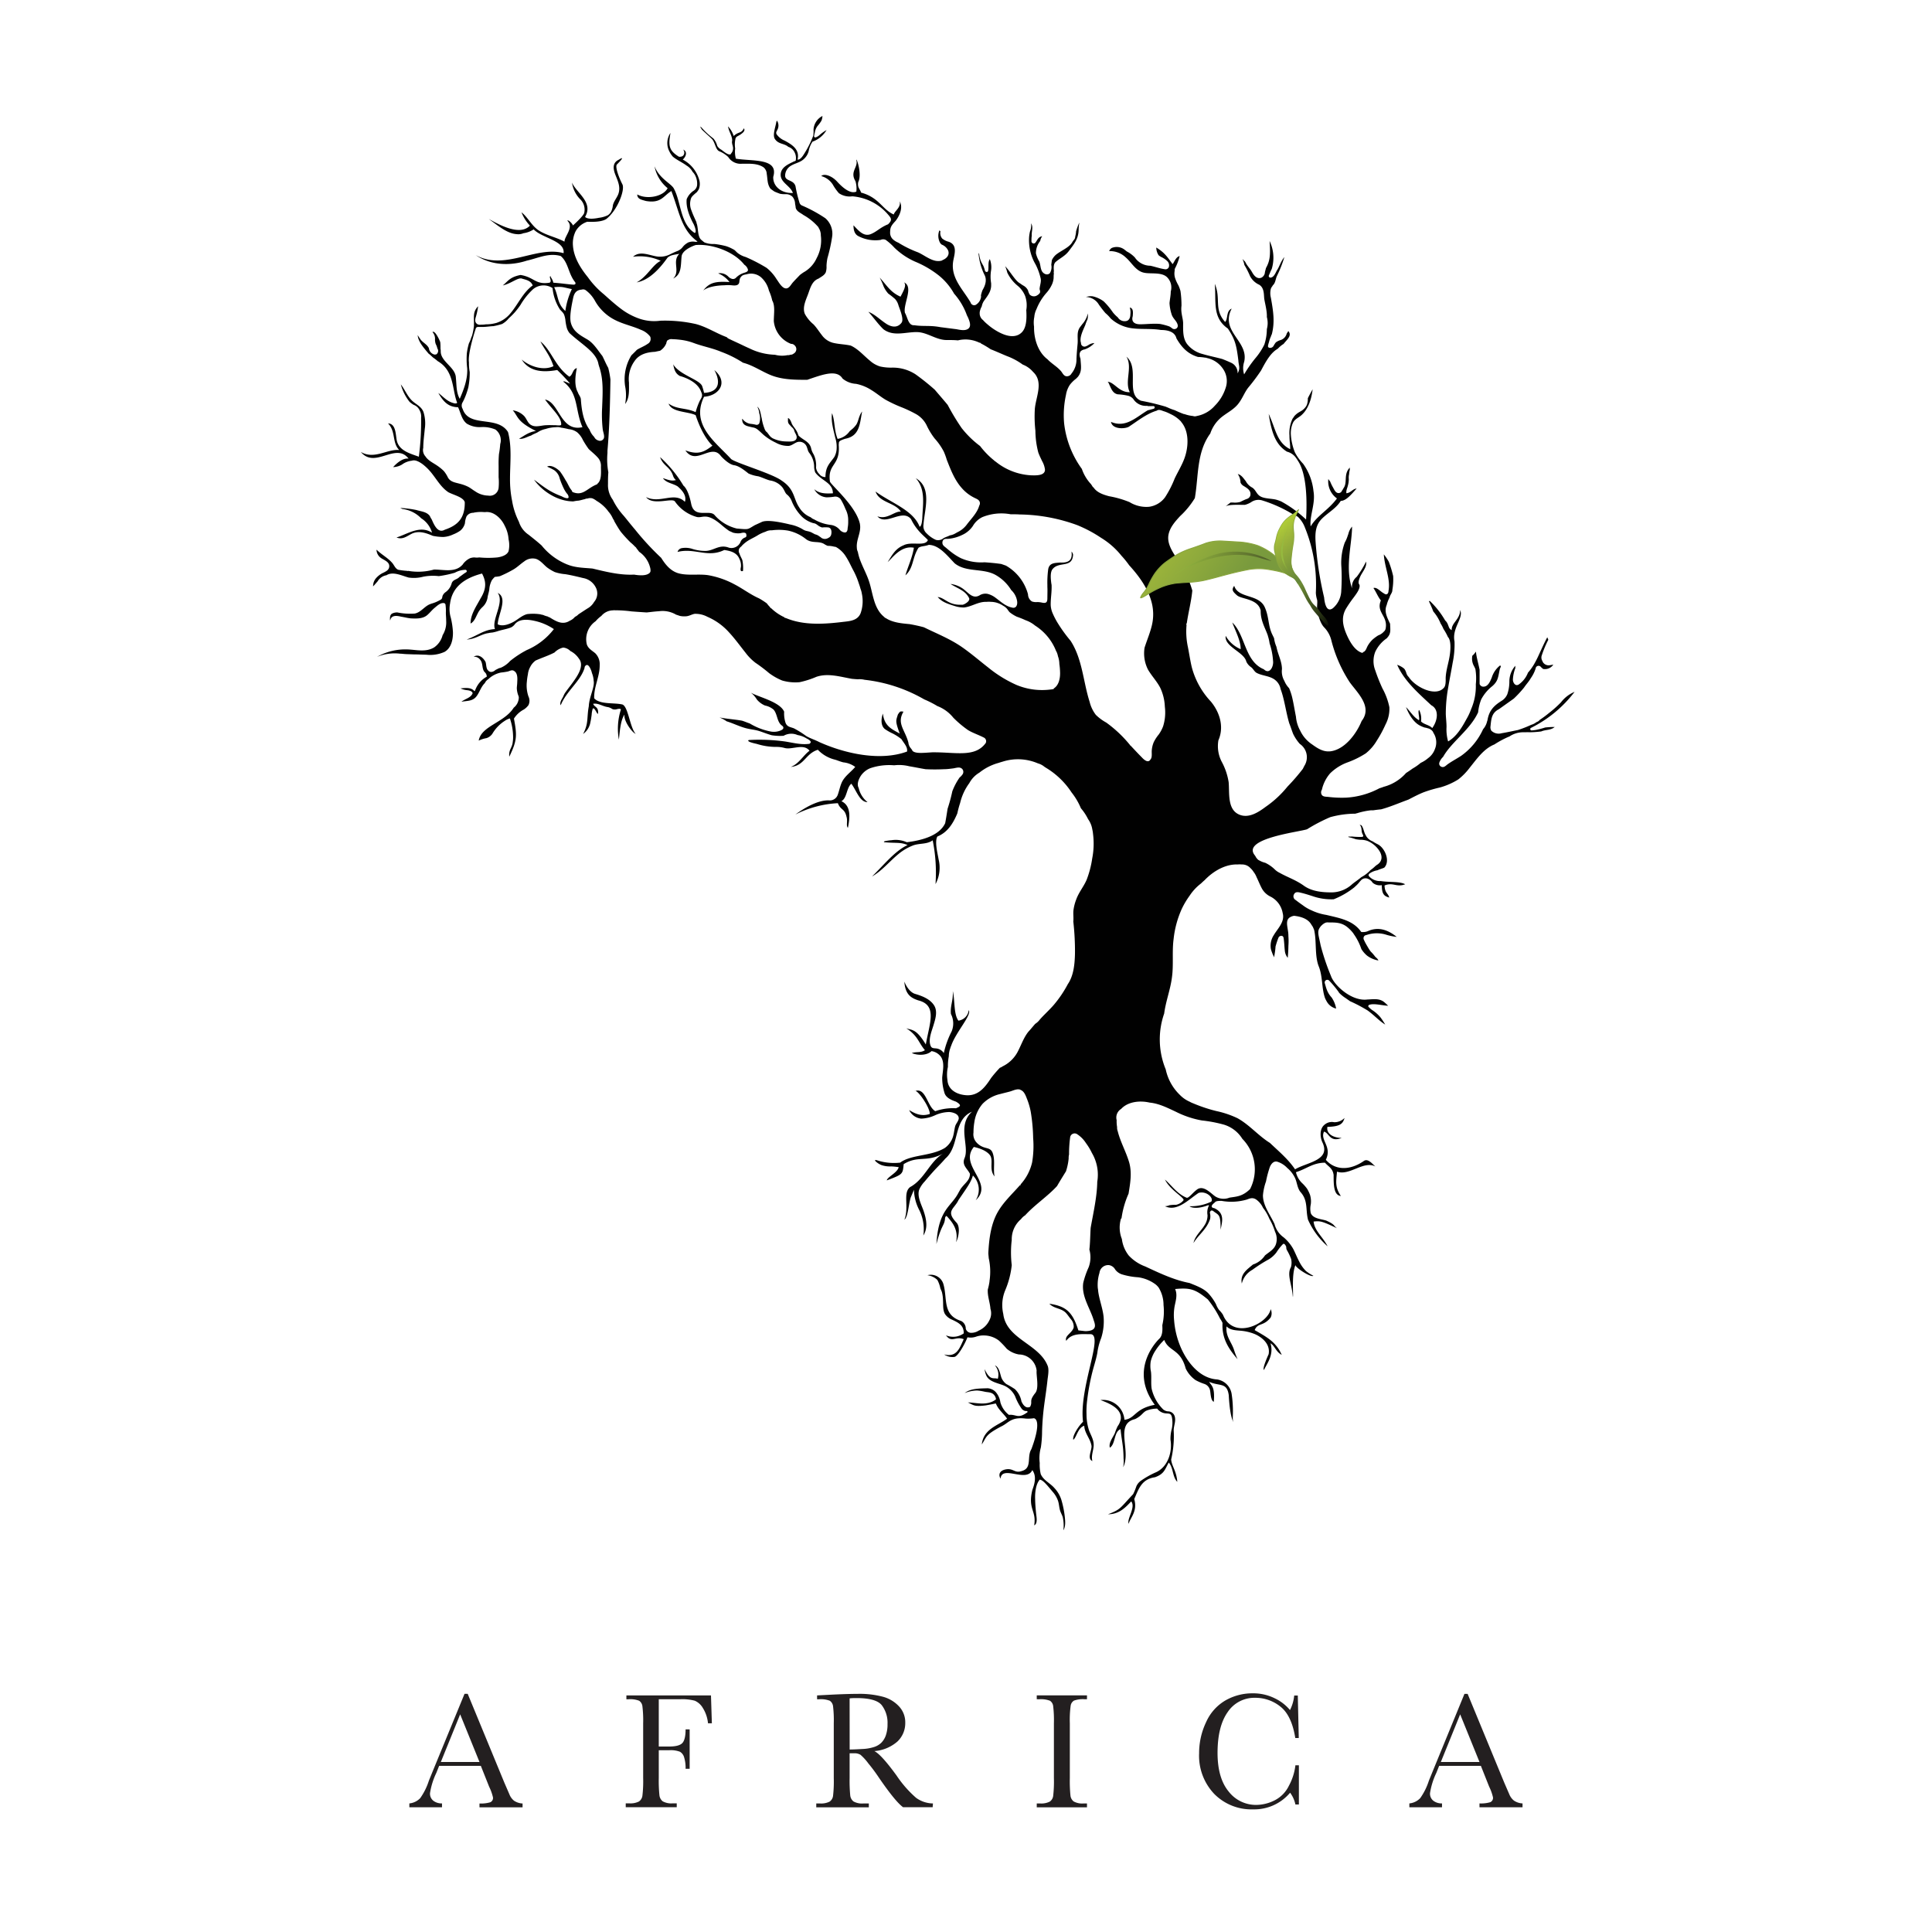 <svg id="Layer_1" data-name="Layer 1" xmlns="http://www.w3.org/2000/svg" xmlns:xlink="http://www.w3.org/1999/xlink" viewBox="0 0 500 500"><defs><style>.cls-1{fill:#231f20;}.cls-2,.cls-3{fill:#010101;}.cls-2{fill-rule:evenodd;}.cls-4{fill:url(#linear-gradient);}.cls-5{fill:none;stroke:#89a53d;stroke-width:0.25px;}.cls-6{fill:url(#linear-gradient-2);}.cls-7{fill:url(#linear-gradient-3);}.cls-8{fill:#89a53d;}.cls-9{fill:url(#linear-gradient-4);}.cls-10{fill:url(#linear-gradient-5);}</style><linearGradient id="linear-gradient" x1="5371.82" y1="300.56" x2="5345" y2="318.65" gradientTransform="matrix(-0.9, -0.05, -0.06, 0.95, 5131.84, 140.15)" gradientUnits="userSpaceOnUse"><stop offset="0" stop-color="#b4d237"/><stop offset="0.3" stop-color="#9db53b"/><stop offset="1" stop-color="#799a3d"/></linearGradient><linearGradient id="linear-gradient-2" x1="99.72" y1="300.23" x2="121.4" y2="309.44" gradientTransform="matrix(0.9, 0.05, -0.06, 0.95, 234.45, -147.82)" gradientUnits="userSpaceOnUse"><stop offset="0" stop-color="#96ba3f"/><stop offset="1" stop-color="#4e5d2a"/></linearGradient><linearGradient id="linear-gradient-3" x1="99.85" y1="184.05" x2="115.44" y2="190.67" gradientTransform="matrix(0.9, 0.02, -0.14, 0.96, 269.32, -26.17)" gradientUnits="userSpaceOnUse"><stop offset="0" stop-color="#7fa23e"/><stop offset="0.64" stop-color="#303d18"/><stop offset="1" stop-color="#010101"/></linearGradient><linearGradient id="linear-gradient-4" x1="3063.07" y1="-4818.88" x2="3033.68" y2="-4799.05" gradientTransform="matrix(-0.09, -0.38, 0.47, -0.11, 2884.58, 757.38)" gradientUnits="userSpaceOnUse"><stop offset="0" stop-color="#b4d237"/><stop offset="0.3" stop-color="#9db53b"/><stop offset="1" stop-color="#66863a"/></linearGradient><linearGradient id="linear-gradient-5" x1="2407.57" y1="-4819.26" x2="2429.67" y2="-4809.88" gradientTransform="matrix(0.09, 0.38, 0.47, -0.11, 2396.71, -1310.33)" xlink:href="#linear-gradient-2"/></defs><path class="cls-1" d="M124.44,457H113.65l-.73,1.83a18.79,18.79,0,0,0-1.63,5.21,2.32,2.32,0,0,0,.87,2,3.53,3.53,0,0,0,2.23.68v1h-8.45v-1a4.48,4.48,0,0,0,2.81-1.36,16.34,16.34,0,0,0,2.22-4.45c.07-.21.41-1,1-2.47l8.25-20.08h.82l9.49,23,1.3,3A4,4,0,0,0,133,466a4.31,4.31,0,0,0,2.24.74v1H124.09v-1a8.4,8.4,0,0,0,2.78-.31,1.21,1.21,0,0,0,.72-1.23,12.55,12.55,0,0,0-1-2.8Zm-.35-1-5-12.33-5,12.33Z"/><path class="cls-1" d="M184,438.77l.23,7.22h-1a9,9,0,0,0-1.31-3.92,4.5,4.5,0,0,0-2.12-1.93,12.67,12.67,0,0,0-3.75-.38h-5.56V452h2.66c1.72,0,2.87-.3,3.43-.89s.85-1.77.85-3.55h1.05v10.2h-1.05a9.27,9.27,0,0,0-.37-2.94,2.42,2.42,0,0,0-1.09-1.47,6.75,6.75,0,0,0-2.82-.39h-2.66v7.19a36.78,36.78,0,0,0,.17,4.47,2.31,2.31,0,0,0,.85,1.56,4.6,4.6,0,0,0,2.63.52h1v1h-13.2v-1h.88a4.89,4.89,0,0,0,2.53-.47,2.16,2.16,0,0,0,.9-1.46,32,32,0,0,0,.2-4.62V446a30.26,30.26,0,0,0-.2-4.46,2,2,0,0,0-.84-1.39,6.37,6.37,0,0,0-2.8-.38h-.5v-1Z"/><path class="cls-1" d="M241.37,467.71h-7.65q-2-1.45-6.22-7.6-1.33-2-2.79-3.76a13.59,13.59,0,0,0-2-2.2,2.92,2.92,0,0,0-1.69-.4h-1.14v6.43a39.94,39.94,0,0,0,.16,4.47,2.31,2.31,0,0,0,.84,1.56,4.55,4.55,0,0,0,2.61.52h1.36v1h-13.6v-1h.92a4.89,4.89,0,0,0,2.53-.47,2.15,2.15,0,0,0,.89-1.46,32.64,32.64,0,0,0,.19-4.62V446a30.8,30.8,0,0,0-.19-4.46,2,2,0,0,0-.84-1.39,6.46,6.46,0,0,0-2.81-.38h-.48v-1l4.07-.21q4.07-.19,6.45-.19a23.53,23.53,0,0,1,6.61.77,8.78,8.78,0,0,1,4.12,2.52,6,6,0,0,1,1.57,4.18,6.55,6.55,0,0,1-2,4.84,10.17,10.17,0,0,1-6,2.5q1.78.87,5.74,6.31a29.11,29.11,0,0,0,5.07,5.79,7.59,7.59,0,0,0,4.36,1.45Zm-21.48-14.94c1.05,0,2.13-.07,3.25-.13a11.35,11.35,0,0,0,2.91-.47,4.78,4.78,0,0,0,2-1.12,5,5,0,0,0,1.2-1.93,8.59,8.59,0,0,0,.44-2.94,7.5,7.5,0,0,0-1.5-4.89q-1.5-1.83-6.52-1.83c-.52,0-1.11,0-1.79.08Z"/><path class="cls-1" d="M268.31,439.76v-1h13v1h-.61a6.7,6.7,0,0,0-2.74.35,1.84,1.84,0,0,0-.87,1.31,27.28,27.28,0,0,0-.22,4.57v14.19a37.54,37.54,0,0,0,.16,4.47,2.26,2.26,0,0,0,.83,1.56,4.59,4.59,0,0,0,2.61.52h.84v1h-13v-1h.84a4.87,4.87,0,0,0,2.52-.47,2.11,2.11,0,0,0,.89-1.46,32.64,32.64,0,0,0,.19-4.62V446a30.8,30.8,0,0,0-.19-4.46,1.91,1.91,0,0,0-.83-1.39,6.49,6.49,0,0,0-2.81-.38Z"/><path class="cls-1" d="M335.25,456.85h.9V467h-.9a7.78,7.78,0,0,0-1.37-3.05,12.1,12.1,0,0,1-9.57,4.31,13.51,13.51,0,0,1-10.07-4,14.32,14.32,0,0,1-3.91-10.5,18.57,18.57,0,0,1,1.81-8.07,12.22,12.22,0,0,1,5-5.62,14,14,0,0,1,7.08-1.84,12.54,12.54,0,0,1,5.77,1.33,11.63,11.63,0,0,1,3.86,3,10.6,10.6,0,0,0,1.09-3.76h.93l.25,11h-.9q-.94-5.85-3.85-8.13a10.3,10.3,0,0,0-6.55-2.28,8.28,8.28,0,0,0-7.09,3.69q-2.62,3.69-2.63,10.56,0,6.51,2.87,10a8.94,8.94,0,0,0,7.15,3.47,10.79,10.79,0,0,0,4.67-1.14,8.21,8.21,0,0,0,3.78-3.83A14.56,14.56,0,0,0,335.25,456.85Z"/><path class="cls-1" d="M383.25,457h-10.8l-.73,1.83a18.79,18.79,0,0,0-1.63,5.21,2.32,2.32,0,0,0,.87,2,3.53,3.53,0,0,0,2.23.68v1h-8.45v-1a4.48,4.48,0,0,0,2.81-1.36,16.34,16.34,0,0,0,2.22-4.45c.07-.21.41-1,1-2.47L379,438.37h.82l9.49,23,1.3,3a4,4,0,0,0,1.18,1.61,4.31,4.31,0,0,0,2.24.74v1H382.89v-1a8.4,8.4,0,0,0,2.78-.31,1.21,1.21,0,0,0,.72-1.23,12.55,12.55,0,0,0-1-2.8Zm-.36-1-5-12.33-5,12.33Z"/><polygon class="cls-2" points="157 56.57 157 56.57 157 56.57 157 56.57"/><path class="cls-2" d="M257.27,361.73h0l0,0Z"/><path class="cls-2" d="M236.79,282.29a.19.19,0,0,0-.17,0Z"/><path class="cls-3" d="M344.56,165.76a36,36,0,0,0,4.77,10.84c2,2.74,5.94,6.33,3.06,10-1.34,3.3-4.39,7.44-8.17,7.85h-.16c-1.68.13-3.14-.82-4.46-1.78a8.75,8.75,0,0,1-3.1-3.56,9,9,0,0,1-1.11-3.64c-.34-1.7-.6-3.4-1-5.08a15.41,15.41,0,0,0-.77-2.29,5.82,5.82,0,0,1-1.22-1.87,4.9,4.9,0,0,1-.63-3.06c0-2-1.06-3.81-1.43-5.79a8.22,8.22,0,0,1-.61-2.21c-.14-.3-.29-.6-.43-.89-1.19-2.41-.82-4.7-2.06-7.3-1.7-3.3-6.76-2.06-7.83-5.37-.71,1-.46,1.42.72,2.46s5.4.84,6.13,3.92c-.05,2.74,1.27,4.67,1.88,6.58,0,0,0,0,0,.05a10.68,10.68,0,0,1,.43,1.89,17.41,17.41,0,0,1,.89,4.49c.21,1.5-.89,3.67-2.38,2.21-5-2.07-4.73-8.87-8.17-12.11.91,2.39,2.21,4.82,2.17,6.9a8,8,0,0,1-3.87-3.44c-.44,2.78,4.77,4.19,5.33,6.65a3.53,3.53,0,0,0,1.24,1.45c.6.46.84,1.18,1.49,1.51,1.54.79,3.51.73,4.86,1.91a3.89,3.89,0,0,1,1.29,2.26c1,2.64,1.36,5.91,2.23,8.83.37.9.65,1.84,1,2.73a11.17,11.17,0,0,0,1.74,2.62,4.17,4.17,0,0,1,1.12,5.77c0,.09-.3.55-.3.64a52.61,52.61,0,0,1-4,4.63,26.87,26.87,0,0,1-5.69,5.27c-1.9,1.42-4.36,3-6.78,2l-.24-.11c-2.92-1.44-2.27-5.65-2.53-8.32a16.39,16.39,0,0,0-1.79-5.26,8.77,8.77,0,0,1-.88-5.41l0-.08c1.76-4-.08-7.88-1.94-10.1v0a20.67,20.67,0,0,1-4.92-8.85c-.41-1.71-.66-3.46-1-5.19a19,19,0,0,1-.37-5.68l-.06-.47.12,0c.41-2.86,1.16-5.63,1.44-8.52a26.38,26.38,0,0,0-3.62-7.66c-1.21-2-3-4.25-2.55-6.76.35-1.93,1.74-3.47,3-4.84a21.63,21.63,0,0,0,3.82-4.66c1-5.72.41-11.82,4-16.73a9.28,9.28,0,0,1,2.78-4.12c1.42-1.18,3.18-2,4.36-3.44s1.66-3,2.69-4.32a50.86,50.86,0,0,0,3.31-4.42c1.22-2.31,2.44-4.49,4.14-5.52l.27-.2A6.7,6.7,0,0,1,332.2,89c.82-1.09,2.26-2.12,1.22-3.32l-.41.62A2.41,2.41,0,0,1,331.45,88a3.67,3.67,0,0,0-1.27.62,5.91,5.91,0,0,0-.58.89,1,1,0,0,1-1.14.48.42.42,0,0,1-.31-.41,5.19,5.19,0,0,1,.25-1,7.28,7.28,0,0,1,.49-1.45l.12-.35a.37.37,0,0,1,.11-.18v0c.89-3.31.36-6.25-.21-9.51a4.69,4.69,0,0,1,0-2.42l.12-.23a1.71,1.71,0,0,1,.28-.4.65.65,0,0,1,.17-.27c.63-.61.63-1.6,1-2.37a30.38,30.38,0,0,0,1.91-4.87c-1,1.22-1.28,2.55-2,3.56-.07.16-.15.32-.23.47-.28.55-.7,1.27-1.39,1.29a.42.42,0,0,1-.4-.54q.14-.34.3-.69c.13-.35.29-.69.45-1a10,10,0,0,0-.55-7.25c.22,3.58.17,5-.94,7-.08.36-.19.71-.27,1.06a1.65,1.65,0,0,1-1,1.47c-1.13.35-1.86-.62-2.36-1.52s-1.31-1.66-1.73-2.61l-.71-.75a8.18,8.18,0,0,1,.46,1.4.42.42,0,0,1,0,.1,23.48,23.48,0,0,1,1.52,3,5,5,0,0,0,2.34,2.17c1.18.72,1.2,2.12,1.28,3.35.05.91.79,3.3.7,5a6,6,0,0,1,0,3.14,13.14,13.14,0,0,1-.65,4,17.18,17.18,0,0,1-2.34,3.55,32.48,32.48,0,0,0-2.89,4.16,5.25,5.25,0,0,1,0-3.21h0c1.3-5.4-6.32-7.85-3.22-13.81-1.49.59-.9,2.66-1.7,3.45-3-3.35-1-6-2.67-9.86.39,4.72-.7,8.72,3.39,11.58,1.88,2.84,2.22,4.31,2.71,8.27.07,1.33.59,1.95-.2,3.32a2.86,2.86,0,0,0-1.59-2.71s-1.06-.5-2.35-1c-1.7-.47-3.43-.8-5.11-1.3a7.41,7.41,0,0,1-4.05-2.62c-1.08-1.47-1-3.39-1-5.14.06-1.4-.67-2.75-.42-4.76a26.76,26.76,0,0,0-.26-3.77,9.23,9.23,0,0,0-.55-1.5,9.92,9.92,0,0,1-.87-1.94,4,4,0,0,1-.09-1.8,1.34,1.34,0,0,1,0-.2.89.89,0,0,1,.13-.5,14,14,0,0,0,1.16-3.11c-1,.16-1.53,1.89-1.83,2.06-1.17-1.53-1.9-2.9-4.22-4.28a3.72,3.72,0,0,0,.61,2,3.49,3.49,0,0,0,.68.45,6.12,6.12,0,0,1,1.5,1l.15.15a1.5,1.5,0,0,1,.37,1.16.9.9,0,0,1-1.11.85c-1.27-.18-2.48-.63-3.74-.9a4.83,4.83,0,0,1-4-2.14,7.9,7.9,0,0,0-2-1.51.59.59,0,0,1-.19-.13l-.42-.33a3.31,3.31,0,0,0-3.38-.48,1.61,1.61,0,0,0-.66.81h0a5.91,5.91,0,0,1,4.28,1.62l0,0c1.63,1.4,2.63,3.62,4.91,4,1.7.32,4.49-.24,5.86,1.2a3.73,3.73,0,0,1,.89,3.63c0,1-.23,2-.32,3a11.37,11.37,0,0,0,.6,3.08c.38,1,1.28,1.57,1.51,2.56a.85.85,0,0,1-.33.93l-.2.1a.93.93,0,0,1-.93-.16,4.28,4.28,0,0,0-.7-.47,17.14,17.14,0,0,0-2.39-.64c-1.78-.17-3.75.1-5.25.08s-2.23-.76-1.83-2.08c.08-1,.19-2.07-.77-2.25a4,4,0,0,1,.16,1.77c0,.7-.25,1.52-1,1.71a2.08,2.08,0,0,1-2-.6,4.39,4.39,0,0,1-.28-.36,8.77,8.77,0,0,1-1.25-1.27,18.17,18.17,0,0,0-2.38-2.85,7.63,7.63,0,0,0-2.87-1.31,4.17,4.17,0,0,0-1.71.18,4,4,0,0,1,3.35,2c.56.78,1.11,1.5,1.68,2.16a9.67,9.67,0,0,1,1.35,1.38A10.08,10.08,0,0,0,293.39,85c1.93.24,4.74,0,7.07.4,1.89,0,3.61.52,4,2.17,1.4,2.41,3,4.06,5.61,4.82.62,0,1.26.08,1.89.18h.2l.14.08a6.62,6.62,0,0,1,4.22,2.82,5.51,5.51,0,0,1,.65,5,11.37,11.37,0,0,1-2.75,4.5,8.19,8.19,0,0,1-4.69,2.69,1.48,1.48,0,0,1-1,0,9.08,9.08,0,0,1-2.2-.5h-.14s0,0,0,0c-.8-.29-1.58-.63-2.36-1a13,13,0,0,1-1.83-.7,3.45,3.45,0,0,1-.48-.2,62.94,62.94,0,0,0-6.43-1.55s0,0,0,0c-4.14-1.7-.24-8.4-3.77-11.4,1.66,2.77-.55,6.38.87,9.19-2.83.08-4-2.64-5.79-2.71a.5.5,0,0,1,.28.24.3.3,0,0,1,0,.08,1.32,1.32,0,0,1,.21.43c.48,1,.86,2.25,2.17,2.51a14.65,14.65,0,0,1,2.8.4,2.54,2.54,0,0,1,1.23.81,3.87,3.87,0,0,0,3.52,1.77.57.57,0,0,1,.27.07c.47,0,.94,0,1.42,0a.28.28,0,0,1,.3.23l.33-.09-.32.11a.35.35,0,0,1-.22.42c-.52.15-1,.29-1.54.41h0c-3,1.75-5.66,4.66-9.53,3,.4,2.14,4.1,1.82,4.85,1.1,1.81-1.16,4.39-3.25,7-4,.57-.44,1.31,0,1.89.17s1.2.47,1.78.76a8.54,8.54,0,0,1,2.63,1.91h0l0,.05c2.16,2.49,1.93,6.56.85,9.48-.67,1.82-1.7,3.46-2.52,5.2a26.94,26.94,0,0,1-2.48,4.84,6.18,6.18,0,0,1-4.09,2.46,8.25,8.25,0,0,1-5.1-1.2,25.63,25.63,0,0,0-5.31-1.53c-1.46-.39-3.13-.94-4-2.25a1.08,1.08,0,0,1-.41-.51,1.06,1.06,0,0,1-.21-.31,11,11,0,0,1-2.42-4,24.73,24.73,0,0,1-4.59-11.85,24.43,24.43,0,0,1,.48-7.28,6.61,6.61,0,0,1,1-2.62A8.29,8.29,0,0,1,278.49,98l.48-.49c1.13-1.46.76-2.83.66-4.68a3,3,0,0,1-.22-1,1.32,1.32,0,0,1,.29-.94v0l0,0a1.83,1.83,0,0,1,1-.46h0a6.23,6.23,0,0,0,2.54-1.65,3.15,3.15,0,0,0-1.5.48,2.94,2.94,0,0,1-.61.32l-.19.08a.9.9,0,0,1-1.17-.7,1.28,1.28,0,0,1,0-.19c-.51-1.4.6-3.43,1.12-4.71a9.51,9.51,0,0,1,.54-1.37,4.52,4.52,0,0,0,.1-1.57A6.28,6.28,0,0,1,280,84a.5.5,0,0,1-.19.24,1.29,1.29,0,0,1-.09.16c-1.23,1.4-.68,2.92-.84,4.6-.12,1.32-.24,2.6-.29,3.94a5.68,5.68,0,0,1-1.28,3.72,0,0,0,0,0,0,0,1.35,1.35,0,0,1-1.29.72c-.71-.06-1-.77-1.37-1.25-1-1.22-2.49-2-3.56-3.15-2.34-1.75-3.54-5.08-3.48-8.44a7.41,7.41,0,0,1,.07-2.53,5.4,5.4,0,0,1,.56-2,14.24,14.24,0,0,1,2.64-4.28l0,0a8.8,8.8,0,0,0,1.38-2.14,5.11,5.11,0,0,0,.38-1.32c.08-.48,0-1,.11-1.45a1.12,1.12,0,0,1,0-.63c-.08-.83-.14-1.9.47-2.41,1.17-1,2.43-1.52,3.41-2.83,1.33-1.79,2.47-3.1,2.52-5.46a11.19,11.19,0,0,1,.16-1.72l0-.13a14,14,0,0,0-.82,2.22,6.06,6.06,0,0,1-.22,1.33,1.41,1.41,0,0,1-.44,1,2.93,2.93,0,0,1-.24.34,3.31,3.31,0,0,1-.51.73c-1,1.05-2.56,1.69-3.75,2.62a4.17,4.17,0,0,0-1.1,1.43c-.06.41-.1.8-.16,1.21a3,3,0,0,1-.37,2.18c-.69.69-1.76.13-2.11-.64s-.32-1.62-.63-2.39a7.68,7.68,0,0,1-.86-2.1,5,5,0,0,1,1.11-3.21,3.06,3.06,0,0,1,.51-1.23h-.06c-1,.27-1.11.85-1.65,1.61a.58.58,0,0,1-1.07-.29c0-.48,0-1,.08-1.43-.11-1.16.48-2.17-.18-3.23a4.39,4.39,0,0,1-.28,2.13,9,9,0,0,0-.25,1.91,12.4,12.4,0,0,0,1.71,6.63A15.4,15.4,0,0,1,269.31,72c.23.87-.22,1.91-.27,2.84.16.45.26.89-.12,1.19a1.42,1.42,0,0,1-.44.36,1.53,1.53,0,0,1-2-.16,4.22,4.22,0,0,1-.44-1.1A2.85,2.85,0,0,0,265,74a8.36,8.36,0,0,1-1-.66c-1.21-.58-2.57-3.14-3.87-4.44a9.73,9.73,0,0,1,.56,1.66A10,10,0,0,0,263.42,74a6.57,6.57,0,0,1,1.92,2.7,7.34,7.34,0,0,1,.26,3.56c.14,2.32.08,4.91-1.53,6.07l-.29.2c-1.74,1-3.9.19-5.51-.69A15.2,15.2,0,0,1,255.63,84a10.24,10.24,0,0,1-1.24-1.18,2.14,2.14,0,0,1-.84-1.87.31.31,0,0,1,0-.17,4.53,4.53,0,0,1,.53-1.49,3.68,3.68,0,0,1,.61-1.47c.85-1.2,1.74-2.25,1.82-3.82,0-.22,0-.44,0-.66a10.28,10.28,0,0,1,0-3.5h0a5.66,5.66,0,0,0-.35-2.77c-.55.85-.22,2-.43,3-.1.47-.68.37-.82,0a8.21,8.21,0,0,0-.42-1.27c-.19-.34-.38-.67-.54-1a6.36,6.36,0,0,1-.53-2h0c-.06-.12-.12-.24-.19-.36a16,16,0,0,0,1.47,5.53c.79,1.35.35,2.81-.41,4.09a8.35,8.35,0,0,0-.42,1.38s0,.06,0,.09a.91.91,0,0,1,0,.43,2.78,2.78,0,0,1-1.18,1.83.91.91,0,0,1-1,.1,1,1,0,0,1-.52-.65c-1.93-3.29-5.07-6.21-4.52-10.4.21-1.66,1.4-4.37-1.11-5.27a4.37,4.37,0,0,1-1.7-.84,2.17,2.17,0,0,1-.45-1.87c-.1-.08-.18-.17-.27-.25a3.79,3.79,0,0,0,.16,3.21,1.82,1.82,0,0,0,.43.48,3,3,0,0,1,1.66,1.52c.46,1.16-.38,2.06-1.39,2.47l0,0a1.72,1.72,0,0,1-.38.2l-.1,0h0a2.55,2.55,0,0,1-.9.06l-.13,0c-1.73-.19-3.37-1.57-4.88-2.24a27.84,27.84,0,0,1-5.11-2.51,4.69,4.69,0,0,1-1.25-.74,2.32,2.32,0,0,1-.87-1.87l0,0s0,0,0-.05c.05-1,0-1.5,1.38-2.93.82-1,2.11-3.27,1.11-5.11.35,1.6-1.28,2.44-1.55,3.41-3-1.31-3.75-4.39-8.46-5.67-.23-.92-1-1.25-.73-2.71,1.08-2.13-.56-6.64-.49-5.67.52,1.82-1.75,2.94-.23,5.42a6.76,6.76,0,0,1,.23,2.71c-1.44.62-3.31-.74-5.08-2.71-1.48-1.52-3.35-2-4-1.31a5.13,5.13,0,0,1,3,2.22A13.24,13.24,0,0,0,217.11,50a4.89,4.89,0,0,0,3.42.81l.08,0A13.57,13.57,0,0,1,230,55.73a1.77,1.77,0,0,1,.31.41,1,1,0,0,1,.09,1.24,3.44,3.44,0,0,1-.58.67c-2,.8-2.87,1.89-4.45,2.53-1.89.77-3.26-1-4.49-2.27,0,1.14.24,2.26,1.23,2.78a9.48,9.48,0,0,0,5.79,1,1.52,1.52,0,0,1,1.33,0,14.37,14.37,0,0,1,2.23,2,18.39,18.39,0,0,0,5.41,3.64,25.59,25.59,0,0,1,6,3.49A16.14,16.14,0,0,1,246.92,76a17.07,17.07,0,0,1,3.32,5.61,9.06,9.06,0,0,1,.42.89c.3.77.73,1.94-.06,2.56s-2.17.31-3.06.14l-4.14-.53c-2.86-.53-4.3-.14-6.78-.5-1.56.13-1.71-2-2.42-3.2-.54-2.25,2.35-6.74-.24-7.89.67.69,0,2-.91,3.7-2.64-1.16-3.54-2.94-5.38-4.93a19.7,19.7,0,0,1,1,2.26A7,7,0,0,0,229.9,76a19.52,19.52,0,0,1,1.74,1.38,3.91,3.91,0,0,1,.87,1.6c.28.92,1.5,3.61.81,4.54-1.1,1.47-2.74,1.12-4.11.17-1.63-1.1-2.82-2.35-4.48-3,1.16,1.25,2.45,3.13,3.89,4.51,2.62,2,5.83.67,8.75.75C240,86,242.27,88,245,88c1.08,0,2,0,2.91.09a8.22,8.22,0,0,1,5.54.59c.08,0,.44.06.41.21l.41.21h0l0,0a24.5,24.5,0,0,1,2.16,1.32.93.93,0,0,1,0-.13c0,.06,0,.1,0,.14h0l.06,0c1.37.54,2.73,1.16,4.09,1.72a17,17,0,0,1,4.1,2.2,6.71,6.71,0,0,1,2.67,1.89c2.78,2.58.77,6.36.47,9.51a33.26,33.26,0,0,0,.14,5.73,22.87,22.87,0,0,0,.74,5.59c.27.78.65,1.52,1,2.27a5.84,5.84,0,0,1,.74,2.21c0,1.65-2.5,1.48-3.61,1.46a15.9,15.9,0,0,1-9.23-3.6l-.18-.08-.06-.1a21.55,21.55,0,0,1-3.72-3.8,25.2,25.2,0,0,1-4.76-4.64,59.7,59.7,0,0,1-3.62-6c-1.1-1.33-2.22-2.61-3.34-3.93a60.29,60.29,0,0,0-5-4,10.83,10.83,0,0,0-6-1.72,12.84,12.84,0,0,1-3.16-.3,7,7,0,0,1-2.64-1.51c-1.62-1.32-3-3-4.94-3.89-1.53-.35-3.11-.35-4.63-.73a5.16,5.16,0,0,1-2.87-2c-.72-.91-1.33-1.91-2.14-2.76a9.2,9.2,0,0,1-2.25-2.72c-.67-1.66.24-3.5.82-5.06s1-3.43,2.75-4.08c.66-.46,1.51-.84,1.85-1.62a4.64,4.64,0,0,0,.19-1.66,12.75,12.75,0,0,1,.24-2,42.47,42.47,0,0,0,1.2-5.43,5.31,5.31,0,0,0-1.75-4.91,36.66,36.66,0,0,0-6.17-3.34l-.26-.22a1.27,1.27,0,0,1-.28-.54,33.28,33.28,0,0,1-1-4.16c-.48-1.74-2.56-1.26-2.69-2.66a3,3,0,0,1,1.43-2.61c1.11-.71,2.46-.86,3.45-1.81a4.2,4.2,0,0,0,1.21-2,6.54,6.54,0,0,1,1-2.47,6.88,6.88,0,0,0,3.63-3,9.87,9.87,0,0,0-1.81,1.29,2.82,2.82,0,0,1-1,.6.3.3,0,0,1-.36-.13.3.3,0,0,1,0-.39h0s0,0,0-.07c0-.22.08-.42.13-.61a3.82,3.82,0,0,1,.65-1.67,9.66,9.66,0,0,0,1.07-1.45,3.75,3.75,0,0,0,.26-1.21,4.19,4.19,0,0,0-2.31,3.58,7.18,7.18,0,0,1-.06,1.47c-.12.36-.28.72-.43,1.07a24.56,24.56,0,0,1-1.73,3.34c-.35.56-1.1,1.92-1.91,1.83.61-2.62-1.38-3.85-3.35-4.92a4.7,4.7,0,0,1-2.08-1.65c-.24-.45,0-.7.2-1.14a2.33,2.33,0,0,0-.1-2.39,1,1,0,0,1-.16.29c-.19,1.34-1.07,3.45-.36,4.5.89,1.28,2.11,1.08,3.23,1.82L204,38a2.74,2.74,0,0,1,1.66,1.47,3.17,3.17,0,0,1,.31,1.82,1.71,1.71,0,0,1-.05.3l-.29.15-.07,0c-1.44.71-3.33,1.44-3.51,3.26-.21,2.23,2.48,3,3.15,4.94-3,.15-5.22-1.76-5.08-4.19,1.47-4.94-5.55-3.95-9.68-4.69a7,7,0,0,1-.18-2.63,6.55,6.55,0,0,1,.06-2.42l0-.07a1.06,1.06,0,0,1,.67-.74s0,0,0,0a5.79,5.79,0,0,1,.54-.31c.67-.48,1.43-1,1-1.69-.78,1.47-1.32.75-2.66,2a6.07,6.07,0,0,0-1.45-2.47,1.67,1.67,0,0,1,0,.18.75.75,0,0,1,.08.18c.25,1.22,1.23,2.48.92,3.69a4.79,4.79,0,0,1,.07.51,3.23,3.23,0,0,1,.14.51,2,2,0,0,1-.49,2l0,.1s0,0,0,0c-.65.4-2-.84-2.44-1.14a2.78,2.78,0,0,1-1.08-1,4.72,4.72,0,0,0-1-1.92,19.85,19.85,0,0,1-3.11-2.89l-.35-.2c.17.26.33.53.49.8.84.81,1.72,1.57,2.56,2.39s.94,2.67,1.86,3.17a7.66,7.66,0,0,1,2.39,1.52,3.79,3.79,0,0,0,3.5,1.75c1.89,0,4-.18,5.64.92a2.29,2.29,0,0,1,.83,1.69c.25,1.45.1,2.6.95,3.83l.33.26.59.41a1,1,0,0,0,.17.1c.54.25,1.1.44,1.46.58l.09,0a4.28,4.28,0,0,0,.81.08c.28,0,.53,0,.69,0a2.47,2.47,0,0,1,1.57.66,3,3,0,0,1,.68,1.88c.07.3.11.6.15.88,0,0,0,.07,0,.11.3,1,1.27,1.3,2,1.86a14.28,14.28,0,0,1,3.92,3.2v.1a3.46,3.46,0,0,1,.59,2,9.78,9.78,0,0,1-1.08,5.87A7.93,7.93,0,0,1,208,70.46a12.17,12.17,0,0,0-1,.72c-.61.65-1.25,1.28-1.84,1.95-.45.5-.88,1.45-1.64,1.51-1.11.08-2-1.67-2.57-2.43a11.16,11.16,0,0,0-2.57-2.9A43.63,43.63,0,0,0,193,66.52a6,6,0,0,1-2.17-1.11c-.21-.19-.41-.39-.61-.59s-.56-.35-.85-.51h0a9.57,9.57,0,0,0-1.51-.62,21.44,21.44,0,0,0-3-.55,6,6,0,0,1-2.51-.39.66.66,0,0,1-.17-.12,3,3,0,0,1-.5-.41c-1.27-.79-.87-3.18-1.43-4.52a.51.51,0,0,1,0-.17c-.44-1-.93-2-1.28-3a4.37,4.37,0,0,1-.08-3.33,2.51,2.51,0,0,1,.42-.55,11.23,11.23,0,0,1,1-.89h0a4.93,4.93,0,0,0,.53-.76,3.71,3.71,0,0,0,.12-2.44,8.55,8.55,0,0,0-4.26-5.26c1.09-1,1.12-2.29,0-2.6.55.18.76,2.05-1,1.86-2.46-1.56-2.81-2.63-2.18-6.16a4.65,4.65,0,0,0-.17,5c0,.09.1.18.15.28a7,7,0,0,0,.6.83c1,.88,2.46,1.49,3.57,2.33h0a4.16,4.16,0,0,1,1.57,1.63,3.83,3.83,0,0,1,.59.77,4.7,4.7,0,0,1,.57,2.76,2,2,0,0,1-.8,1.3,4.75,4.75,0,0,0-1.89,2.26c-.25,2.3,1,5,1.84,6.51,0,0,.92,2,.25,2.22-3.74-2.28-3.55-8-5.33-11.34-.56-1.4-3.73-2.55-5.08-5.91a9.66,9.66,0,0,0,3.39,5.66c-1.12,2.19-5.39,3-7.86,1.62,0,1.26,1.22,1.38,2.21,1.69,4,.7,4.53-1.32,6.62-2.57,2.15,5.63,2.56,10,6.77,13.07-.63.25-1-.26-2.42.24-1.72,1-1.13,1.38-2.65,2.16a21,21,0,0,0-2.08.93,5.76,5.76,0,0,1-3.16.56c-2.08-.25-4.55-1.63-6.38.05A13.08,13.08,0,0,1,171,67.5c-2.13,1-3.46,4.07-6.24,5.58,3.62-.61,6.49-4.29,8-6.4.82-.74,1.86-.74,3.06-1-2,2,.35,4.46-1.61,6.41,2.2-1.07,1.94-3.22,2.18-5.67.14-1.9,3.63-3,3.63-3,4.14-.38,9.93,1.65,12.61,5.09a2.24,2.24,0,0,1,.92,1.2.69.69,0,0,1,0,.32s0,0,0,0l0,0c-.16.39-.78.5-1.14.63a5,5,0,0,0-2,1.28,1.07,1.07,0,0,1-.82.26,2,2,0,0,1-1.08-.59,3,3,0,0,0-2.48-.9l-.15.05a6.87,6.87,0,0,1,2.91,2.23c-3.37-.19-5.14,0-6.79,2.2,1.21-1,3.65-1.33,5.49-1.36a10.5,10.5,0,0,1,1.86,0c.93.11,1.95.13,2-1a3.38,3.38,0,0,1,.16-.78,1,1,0,0,1,.24-.36c.23-.37.63-.58,1.42-.69a4,4,0,0,1,3.75.73A6.74,6.74,0,0,1,199,75.21a12.52,12.52,0,0,1,.85,2.55c.79,1.37.43,3.37.41,5.33A7,7,0,0,0,204.74,89l.14,0a1.12,1.12,0,0,1,.71.33,1.31,1.31,0,0,1-.21,2.19,1.21,1.21,0,0,1-.83.28,1.39,1.39,0,0,1-.73.11,7.11,7.11,0,0,1-3.27-.1,15.94,15.94,0,0,1-6.64-1.67c-1.07-.46-2.12-1-3.16-1.47L189.31,88c-.34-.18-1-.4-1.22-.74-2.74-1-5.19-2.67-8.06-3.41A36.37,36.37,0,0,0,170.9,83a11.84,11.84,0,0,1-5.63-.6,17.32,17.32,0,0,1-4.55-2.47c-1.54-1.16-3-2.47-4.42-3.75a22.68,22.68,0,0,1-4.18-4.46c-1.87-2.3-3.62-5.08-3.84-8.13a7.08,7.08,0,0,1,.71-3.77,5.33,5.33,0,0,1,3-2.43c1.81.08,3.94,0,5-.77,0,0,.21-.17.47-.42,2.51-2.35,4.26-7,3.64-8.45-.79-1.49-2-4.56-1.45-5.18,0,0,2.65-2.6.48-1.23-1.71.81-1.45,2.41-.86,3.92s1.33,3,.83,4.72c-.32,1.1-1.23,2-1.49,3.17a4.68,4.68,0,0,1-.5,1.71,2.59,2.59,0,0,1-.78.83,7.24,7.24,0,0,1-2.35.68c-3,.63-3.56-.24-3.56-.24,2.23-3.77-2.23-6.2-3.39-8.87a7.81,7.81,0,0,0,2.06,4.24,3.72,3.72,0,0,1,1.09,3.64s-.07.65-2.9,3.21c-.2-.56-1.21-1.55-1.46-1.24,1.81,1.75-.75,4-.73,5.43-2.17-1.17-4.76-1.61-6.81-3-1.75-1.23-2.66-3.29-4.32-4.6a10.7,10.7,0,0,0,2.18,3.45c-2.64,2.82-8.21-.38-10.65-1.73,2.54,1.85,4.75,3.78,7.27,3.94a3.31,3.31,0,0,0,1.69-.24,6.3,6.3,0,0,0,2.66-1c2.13,2.26,8.17,2.93,7.74,6.16-7-2-15.27,4.65-22.74.5,3.82,2.62,8.79,2.88,13.21,1.44,3.06-.69,5.67-2.09,8.8-1.2,2,1.73,1.91,4.43,3.64,6.66.37.44.16.81-.48.74-1.89-.14-2.55-.31-5.09-.5-.15-.88-.7-1.35-.72-1.72-.54.24.52,1.34-.24,1.72-3.73.59-3.93-1.42-7.51-2-2.81.55-3.25,1.62-4.6,2.71,2.2-.48,4.06-2.25,5.09-1.72,1.49.37,2.21.7,2.66,1.72-2.49,1.77-3.76,4.82-5.69,7.12a7.69,7.69,0,0,1-3.68,2.57,10.18,10.18,0,0,1-2.77.38,8.24,8.24,0,0,1-1.31.09,1.32,1.32,0,0,1-1-.22l-.07-.07h0c-.55-.47-.36-1.25-.16-1.86a17,17,0,0,0,.52-2.43v-.18a4.79,4.79,0,0,0-.66.91c-.64,1.22-.32,2.58-.4,3.9a1,1,0,0,1,0,.34,15.81,15.81,0,0,1-.47,2.4c-.07.18-.14.36-.23.54a8,8,0,0,1-.59,1.49,16.08,16.08,0,0,0-.54,2.57,19.46,19.46,0,0,0,.09,3.89c.16,2.76-.85,5.42-1.93,7.9-.92-1.62-.8-3.48-1-5.42-.07-2.76-3.89-4.13-3.92-6.82,0-.23,0-.47-.06-.71a.37.37,0,0,1,0-.11c0-.54,0-1.08-.07-1.63-.11-.37-1.36-3.15-2-2.58a2.61,2.61,0,0,1,.65,1.91,3.34,3.34,0,0,0,.2,1.21,4.07,4.07,0,0,1,.41,1.12,1.08,1.08,0,0,1-.1,1.38l0,0-.14.13a0,0,0,0,0,0,0,.53.53,0,0,1-.26.06h-.06a.52.52,0,0,1-.23,0h0A1.9,1.9,0,0,1,111,90.12c-.53-1.11-1.74-1.49-2.33-2.52a7.74,7.74,0,0,1-.57-.88c.09,1.63,1.49,3.22,2.84,4.82.42.28.75.66,1.15,1a13.28,13.28,0,0,1,1.2.93c4.32,2.53,3.69,7.36,5,10.7,0,.28-.29.2-.49.25-2-.36-3-1.71-4.36-2.72,1.36,2.38,2.62,3.53,4.8,3.68h.12l.17,0,.14.28c.6,1.38.91,3.07,2.17,4a6.39,6.39,0,0,0,3.64.87,8.33,8.33,0,0,1,3.73.63,3.44,3.44,0,0,1,1.25,3.76,22.81,22.81,0,0,1-.33,2.6,28.62,28.62,0,0,0-.09,3.07q0,1.45,0,2.91a15,15,0,0,1,0,2.76,2.28,2.28,0,0,1-2.69,2,6.09,6.09,0,0,1-3.38-1.11c-.63-.37-1.2-.86-1.85-1.19a10.64,10.64,0,0,0-2.11-.76c-1.18-.33-2.43-.45-3.08-1.61a8.08,8.08,0,0,0-1.06-1.68,12.09,12.09,0,0,0-1.76-1.43c-1-.69-2.32-1.28-3-2.36a2.44,2.44,0,0,1-.57-2.23c0-1.63.25-3.25.39-4.86a9.84,9.84,0,0,0-.34-4.42c-.55-1.39-1.74-1.85-2.78-2.76-1.33-1.16-2-3-3.08-4.37A12.37,12.37,0,0,0,106,104a6.73,6.73,0,0,0,1.06.78,2.64,2.64,0,0,1,1.47,1.28l.23.47a3.39,3.39,0,0,1,.22,1.6,71.14,71.14,0,0,1-.58,10.07c-2.14-.8-5.06-1.49-5.69-4.11-.36-1.51-.15-4.42-2.29-4.52,2.07,2.09,1,5,2.9,6.9-3.12-.31-6.43,2.54-9.93.5,3.7,4.48,9-2.62,12.35,1.72-1.48-.19-3,1.09-4,2.2a4.75,4.75,0,0,0,2.29-.66,5.27,5.27,0,0,1,2.56-1c.92-.35,2.13.42,2.83.94a13.4,13.4,0,0,1,2.32,2.32c1.37,1.72,2.46,3.69,4.33,4.92.81.4,1.67.68,2.49,1.06.58.26,1.58.81,1.72,1.51,0,0,0,0,0,0,.06,4.17-1.87,6-5.17,7.11-1.83,1.05-2.8-1.35-3.38-2.66a4.86,4.86,0,0,1-.48-.87c-.8-1.13-2.29-1.19-3.5-1.57a27.56,27.56,0,0,0-4.17-.53l.59.27a8.13,8.13,0,0,1,4.82,2.39,6.58,6.58,0,0,1,2.82,3.74c-3.14-2-6.27.33-9.19,1.24,1.59.64,2.64-.33,4-1,1.8-.82,3.67-.17,5.37.57a14.4,14.4,0,0,0,2.7.3,6.72,6.72,0,0,0,2.56-.65,8.2,8.2,0,0,0,1.88-1,3.61,3.61,0,0,0,1.2-1.91,5.26,5.26,0,0,1,.41-1.76,2,2,0,0,1,1.65-.94l.13,0,.15-.05h0a9.78,9.78,0,0,1,2.59-.13h.36c2.18-.25,4.14,1.66,5,3.54a8.6,8.6,0,0,1,1,3.51,6.83,6.83,0,0,1,0,3.05c-.4,1.08-1.93,1.5-2.91,1.63a24.5,24.5,0,0,1-4.69,0,3.94,3.94,0,0,1-1.24,0,4,4,0,0,0-1.08.18,4.79,4.79,0,0,0-2,1.72v0l-.1.09c-1.87,2-4.91,1.13-7.28,1.15a15.23,15.23,0,0,1-6.69.34.35.35,0,0,1-.3,0,21.08,21.08,0,0,1-2.24-.28c-.77-.27-1.05-1.14-1.54-1.73-1.14-1.35-2.73-2.14-4-3.38l-.11-.08a2.68,2.68,0,0,0,1.15,2.13c.81.58,2.29,1,2.14,2.29,0,0,0,0,0,0h0c-.1.82-.75,1.13-1.4,1.47a5.76,5.76,0,0,0-2,1.46,3.12,3.12,0,0,0-.77,2.14c.47-.5.82-.93,1.17-1.31a3.28,3.28,0,0,1,2.29-1.58c1.69-1.08,4.05.16,5.74.6a9.51,9.51,0,0,0,3.79-.22,13,13,0,0,1,4-.15,27.59,27.59,0,0,0,4.16-.88,5.9,5.9,0,0,1,2.71-.75.35.35,0,0,1,.37.3c.06.25-.19.34-.36.46-.53.32-1,.74-1.52,1.07-.62.71-1.63.65-2,1.6a4.12,4.12,0,0,1-1.56,2.32,2.23,2.23,0,0,0-.82,1c-.13.57-.08.81-.67,1.08a9.77,9.77,0,0,1-2.27.94l-.52.21c-1.34.64-2.25,2.08-3.76,2.34a16.42,16.42,0,0,1-4.47-.29,2.81,2.81,0,0,0-1.34.28c-.63.34-.57,1.08-.57,1.71l.08,0,0,0c.29-1.39,1.79-1.14,2.82-.89.84.13,1.67.36,2.52.44,1.41.06,3.06.13,4.21-.85.68-.58,1.21-1.29,1.9-1.86s1.44-1.29,2.25-1.26a.52.52,0,0,1,.6.55,11.25,11.25,0,0,1,.08,1.93c0,.7.09,1.4.08,2.11a6.27,6.27,0,0,1-.92,3.72,5.56,5.56,0,0,1-2.18,3.16c-2.21,1.34-4.65.59-7,.53a14.78,14.78,0,0,0-7.79,1.92,12,12,0,0,1,5.94-.82c.5,0,1,.09,1.51.11l2.14.08c1.06,0,2.12.06,3.17.08a9,9,0,0,0,4.72-.74c1.74-1,2.21-3.24,2.16-5.13a20.91,20.91,0,0,0-.55-3.7,7.74,7.74,0,0,1-.19-3.7c.53-4,3.35-6.46,8.27-7.74,1.06,2,1.23,3.83-.39,6.45-1.07,2-2.62,4.18-2.57,6.49,1-.54,1.32-1.65,1.82-2.57a5.35,5.35,0,0,1,1.2-1.64,4.31,4.31,0,0,0,1.41-2.8c.14-.61.32-1.19.41-1.81a6,6,0,0,1,.58-2.22.72.72,0,0,1,.14-.24,4.77,4.77,0,0,1,.73-.8,9.39,9.39,0,0,0,1.31-.18,30.22,30.22,0,0,0,3.6-1.8c.95-.58,1.74-1.37,2.66-2a3.48,3.48,0,0,1,3-.69c1.21.37,2,1.48,2.93,2.23a12.06,12.06,0,0,0,2,1.2,11.4,11.4,0,0,0,2.73.55c1.53.25,3.11.64,4.61,1a4.52,4.52,0,0,1,3.25,2.4,3.35,3.35,0,0,1-.43,3.8,4.48,4.48,0,0,1-1.72,1.68c-.77.49-1.54,1-2.29,1.49a3,3,0,0,1-.93.67,3.54,3.54,0,0,1-1.33,1c-1.9,1.21-3.56.16-5.25-.88a1.23,1.23,0,0,1-.52-.24h0l-.07,0a6.12,6.12,0,0,1-1.09-.38,4.53,4.53,0,0,1-.71-.16,12.9,12.9,0,0,0-3.4-.05c-1.46.38-2.46,1.49-3.8,2.15-1.11.55-2.63,1.09-3.82.49.09-2.56,2.71-6.81,0-8.13,1.8,2.47-1.63,6.87-.72,9.37-2.79.13-4.39,1.62-7.31,2.7,2.41-.12,3.71-1.43,5.69-1.67.38-.12.81-.1,1.21-.19a12.11,12.11,0,0,0,1.31-.36c1.07-.33,2.2-.49,3.24-.9a2.86,2.86,0,0,0,.88-.67c1.12-1.62,3.39-1.44,5.09-1.07a14.48,14.48,0,0,1,5.14,2.16,17.54,17.54,0,0,1-7,5.42h0a25.85,25.85,0,0,0-4.33,2.84,6.91,6.91,0,0,1-2.21,1.65,2.28,2.28,0,0,1-.64.2l-.92.46c-.54.5-1.34.79-1.9.15l-.12-.12s0,0,0,0h0c-.43-.55-.35-1.43-.55-2.08-.66-1.23-1.85-2.14-3.08-1.37l.11,0a1.83,1.83,0,0,1,1.49.69c.9.93.43,2.36,1.22,3.27a1.57,1.57,0,0,1,.57,1.2,6.54,6.54,0,0,0-3,3.51l-.18.27c-.87-1.08-2.36-.87-3.63-.74a5.58,5.58,0,0,0,1.79.47c.45.05,1.23.22,1.36.77-.47,1.25-2,1.44-2.9,2.22,1.24-.26,2.58-.11,3.58-1.06s1.36-2.72,2.48-3.78a2.35,2.35,0,0,1,.88-1,6.67,6.67,0,0,1,3.31-1.73,17.4,17.4,0,0,0,1.74-.26c.59-.15,1.12-.55,1.69-.11.89.56.82,1.93.76,2.86,0,.51-.09,1-.11,1.56a6,6,0,0,0,.43,2,1.29,1.29,0,0,1,.06.73,3.39,3.39,0,0,1-1.28,2.31c-2.47,3.92-8.41,4.71-9.07,8.53a7.55,7.55,0,0,1,2-.64,2.92,2.92,0,0,0,1.53-1.13,9.86,9.86,0,0,1,3.23-3.35,4.32,4.32,0,0,1,1.31-.62,15.09,15.09,0,0,1,.83,4.86,7.59,7.59,0,0,1-.09,1.21c-.16,1.66-1.08,1.91-.9,3.83,2.09-4.24,2-5.59,1.21-9.86a6.74,6.74,0,0,1,2.56-2.35,4.7,4.7,0,0,0,1.19-1.12,2.56,2.56,0,0,0,0-2.27,8.69,8.69,0,0,1-.41-3.79,15.83,15.83,0,0,1,.27-1.92,4.87,4.87,0,0,1,.57-1.86,4.63,4.63,0,0,1,1.44-1.72c1.87-.82,3.31-1.26,4.87-2.07a4.62,4.62,0,0,1,2.26-1.28,3,3,0,0,1,1.85.89,5.78,5.78,0,0,1,2.23,2c1.51,1.88-.56,4.68-1.65,6.2-.64.9-1.37,1.77-2,2.71-.22.35-.35.72-.53,1.07-.3.56-.89,1.4-.55,2.06,1.48-3.69,5.12-6.2,6.18-9.67a.19.19,0,0,1,0-.08c0-.12.07-.23.1-.35,0,.06.15-.2.15-.14h0c.79-.84,1.57,1.41,1.65,1.89a6.31,6.31,0,0,1,.45,2c.32,1.65-1.16,4.17-1.26,6.61-.57,3.09,0,4.36-1.47,7.17a4.69,4.69,0,0,0,1.89-3.06c.15-.63.23-1.27.32-1.92a6.2,6.2,0,0,1,.26-1.49c.24-.52.71.35.83.55s.57,1.11.57.5c.12-1.66-1-1.5-1.26-2.39,1.39-.23,2.4.69,3.88.87,1.18.32.84.67,2,.59,0,0,1.5-.46,1.24.17a16.26,16.26,0,0,0-.48,7.64c.23-1.79.37-4.94,1.47-6.49-.32,1.58,2,4.72,2.88,5-1.57-1.74-1.95-7.51-3.63-7.64-2.18-.45-5.62.06-7.1-1.55-.13-2.91,1.44-5.63,1.42-8.54a4,4,0,0,0-1.16-3.14c-.83-.7-1.79-1.17-2.17-2.28a5.66,5.66,0,0,1,2.28-6,8.27,8.27,0,0,1,1.48-1.37,4,4,0,0,1,3.13-1.44.47.47,0,0,0,.12-.07.53.53,0,0,0,.1.06l.89,0a33,33,0,0,1,3.57.28c1.29.1,2.6.19,3.9.27,1.06-.1,2.12-.26,3.18-.31a6.84,6.84,0,0,1,4.44.88c.33.1.64.21,1,.33a5.56,5.56,0,0,0,1.82.07c.71-.11,1.33-.5,2-.61a6.54,6.54,0,0,1,3.3.77,15.93,15.93,0,0,1,5.57,4c1.56,1.68,2.9,3.55,4.33,5.34a13.24,13.24,0,0,0,2.52,2.55,40.35,40.35,0,0,1,3.55,2.69,15.49,15.49,0,0,0,3.36,1.9,12.12,12.12,0,0,0,4.52.44,23.27,23.27,0,0,0,4.38-1.4c3-1,6.13,0,9.17.53.51.05,1,.09,1.54.12a5.31,5.31,0,0,1,1.74.13A39.61,39.61,0,0,1,239.19,181a25.87,25.87,0,0,1,3.4,1.73,9.78,9.78,0,0,1,4.12,3,27.14,27.14,0,0,0,3.82,3.22c1.28.77,2.71,1.22,4,1.89a.93.93,0,0,1,.2.1l0,0,0,0h0a1.06,1.06,0,0,1,.38,1.34h0v0l0,0c-2.77,3.85-7.77,2.35-13.84,2.42-2.58.16-4.33.37-5.14-.39.06-.11-.47-.71-.53-.81a2.56,2.56,0,0,1-.51-1.32c-.85-3.28-3.09-4.94-1.27-8-.86-.13-.86-.13-1.45.74-.47,1.61-.76,1.56.48,4.93-2-1.14-4-1.89-4.35-5.17-.47,1.25-.63,3.08.51,4a12.69,12.69,0,0,0,2,1.14,13,13,0,0,1,2.28,1.47c.71,1.14,1.66,2.07,1.45,3.21-6.88,2.55-16,.57-22.75-2.47l0,0c-1.08-.57-2.26-.91-3.32-1.53a25.88,25.88,0,0,0-3.19-2c-.94-.38-1.75-.34-2.18-1.43a7.79,7.79,0,0,1-.36-2.88c-1.07-2.56-6.64-3.79-8.64-4.94a6.15,6.15,0,0,1,1.56,1.76,5.57,5.57,0,0,0,2.12,1.58,4.88,4.88,0,0,1,2.22,1.06c1,1.14.85,3,2,4,.24.21.58.37.53.76s-.59.59-.89.71a4.53,4.53,0,0,1-2.31.21,16.45,16.45,0,0,1-5.5-2.1c-.68-.22-1.33-.52-2-.72-1.83-.33-3.82-.45-5.83-.83a8.9,8.9,0,0,1,1.86,1c1.84.56,3.56,1.48,5.44,1.89,1,.23,2,.31,3,.63s2.12.78,3.21,1.08a13.42,13.42,0,0,0,3.09.14,4,4,0,0,1,3.61-.19,6.24,6.24,0,0,1,2.3.86c.39.2,1.69.83.79,1.37l0,.06h-.23c-2,.25-4.12-.31-6.07-.62a48.73,48.73,0,0,0-9.43-.38c-.7.42,1.63.9,2.08,1a16.55,16.55,0,0,0,4.93.78,8,8,0,0,1,2.18.25c1.94.62,5-1.27,6.54.74-1.71,1.29-2.69,3.34-4.84,4.19,3.56-.33,3.76-3.42,7-4.44a9.1,9.1,0,0,0,4.52,2.58c.7.22,1.36.51,2.08.68a6.2,6.2,0,0,1,3.07,1.18c-1.14,1.37-2.74,2.37-3.5,4.06-.44,1-.63,2.07-1,3.1a2.18,2.18,0,0,1-2.14,1.51c-2.94-.21-6.59,2-8.85,3.65a27.44,27.44,0,0,1,11-2.94c.71,1.87,1.73,1.31,2.23,3.48.38,1.25-.18,2.3.37,2.91.48-2.4.95-5.69-1.69-6.9,1.48-.79,1.31-3.51,2.58-4.52,1.33,1.77,2.19,4.8,4.19,4.76a6.43,6.43,0,0,1-2.29-3.66c-.56-1,0-2.3.57-3.18a5.42,5.42,0,0,1,2.37-1.92,15.12,15.12,0,0,1,6.23-.77,10.81,10.81,0,0,1,3.92.25c1.41.23,2.81.53,4.22.76a47,47,0,0,0,4.75,0c.8,0,1.59-.11,2.38-.21.62-.08,1.5-.42,2.08-.06a1.07,1.07,0,0,1,.55,1.06,1,1,0,0,1-.18.52,3.57,3.57,0,0,1-.77.83,16.49,16.49,0,0,0-1.89,3.57,42.8,42.8,0,0,1-1.22,4.51c-.21,1.29-.4,2.58-.63,3.75-1.54,3.34-6.31,4.49-9.93,4.93a7,7,0,0,0-3.91-.53,12,12,0,0,0-1.58.22c-.13,0-.68.17-.31.31,3.11.29,4.16-.07,6,.73-3.3,1.53-6.11,5.13-9.2,8.13,2.61-1.48,4.51-3.9,6.82-5.79a13.41,13.41,0,0,1,3.88-2.27c1.65-.58,3.53-.22,5-1.3a42.48,42.48,0,0,1,.73,11.34,9,9,0,0,0,.79-6.45c-.21-1.37-1.08-4.54-.31-5.87,2.67-1.08,4.09-3.42,5.17-6a24.57,24.57,0,0,1,.73-2.71,14.07,14.07,0,0,1,2.37-5.11,7,7,0,0,1,2.6-2.71,13.81,13.81,0,0,1,5-2.53c.34-.12.68-.22,1-.31a13.06,13.06,0,0,1,9.15.44,4.54,4.54,0,0,1,1.71.9c.13.07.24.15.36.23a20.55,20.55,0,0,1,6.64,6.39,17.23,17.23,0,0,1,2.42,4.1A13.22,13.22,0,0,1,281.6,212a6.2,6.2,0,0,1,1.09,2.67,7.13,7.13,0,0,1,.18,1.11,19.92,19.92,0,0,1-.21,6.4,25.4,25.4,0,0,1-1.44,5.51c-.74,1.74-2,3.2-2.66,5a12.22,12.22,0,0,0-.74,2.79c-.13,1,.06,2-.05,3a68.07,68.07,0,0,1,.43,8.44c-.07,2.6-.34,5.57-1.84,7.76a29.62,29.62,0,0,1-3.74,5.5c-.75.85-1.55,1.63-2.34,2.43-.4.4-.79.81-1.16,1.23a4.26,4.26,0,0,1-1.15,1.09l-.14.13-.6.7c-.34.41-.69.83-1.08,1.24-1.26,1.58-1.86,3.48-2.8,5.25a8.72,8.72,0,0,1-4.12,3.84h0a1.24,1.24,0,0,0,.26-.1,4.5,4.5,0,0,1-.73.36,31.72,31.72,0,0,0-2.28,2.65c-1.53,2.37-3.24,4.58-6.28,4.45-2.33-.11-4.85-1.26-5-3.93a8.9,8.9,0,0,1,.12-3.41,13.74,13.74,0,0,1,.23-2.75,6.13,6.13,0,0,1,.4-2.12,3.16,3.16,0,0,1,.22-.61c1.18-3.49,5.43-8.05,4.53-9.2a3.07,3.07,0,0,1-2.66,2.71c-1.27-1.63-.89-5.58-1.46-7.64.15,2.48-.7,3.77-.48,5.92a5.34,5.34,0,0,1,.16,4.55,22.9,22.9,0,0,0-2,5.57,2.69,2.69,0,0,0-2-1.21c-.61-.07-1.12,0-1.4-.63-.69-1.63.25-3.78.72-5.35s1.18-3.65.11-5.24-3-2.33-4.75-2.86c-1.35-.34-2.34-1.85-2.9-3.21.25,3.47,1.85,4.26,3.62,4.86,5,1.26,2.9,5.9,1.94,11.41-2.49-4.1-3.52-3.65-5.08-4.2,3,1.87,3.16,3.7,4.85,5.68-1.17.75-2.15.32-3.4.74,1.91.79,4.17.47,5.09-.5a3.66,3.66,0,0,1,2.47,1.49c1,1.57.44,3.65.31,5.36a12.87,12.87,0,0,0,.55,3.81c.31,1.37,1.79,2,3,2.41,1.74,1,1,1.3,0,1.72a13.82,13.82,0,0,0-5.33.75c-2.09-1.17-2.44-6.13-5.15-5.23.9.1,3.81,4.44,3.71,5.95-2.24.76-3.93-.17-5.33-1a3.88,3.88,0,0,0,3.12,2.21,9.46,9.46,0,0,0,3.59-.87,9.06,9.06,0,0,1,3.67-.84c1,.07,2.52.51,2.45,1.71-.13.76-.74,1.29-.93,2s-.26,1.51-.45,2.26a5.59,5.59,0,0,1-2.25,3.35c-3.6,2.16-8.72,1.66-11.53,3.78a14.19,14.19,0,0,1-5.9-.58c-.26-.09-.87-.22-.47.21a4.61,4.61,0,0,0,1.53,1,6.8,6.8,0,0,0,2.45.35c.66,0,1.32.1,2,.18-.24,1.4-3,2.6-3.06,3.43,4.12-1.56,4.12-1.56,4.36-4.2,3.73-2.3,5.8-.39,10.16-2.71-3.44,2.09-4.74,6.6-8.47,8.63-2,1.48-.22,5.12-1.5,8.45,1-.71,1.12-4.62,1.74-6l.73-1.74a12,12,0,0,0,1.43,5.36,11.26,11.26,0,0,1,1,6.48c1.22-1.94.79-4.21.1-6.26-.55-1.65-1.75-3.77-1.19-5.56a7.1,7.1,0,0,1,1.44-2.16c.74-.9,1.5-1.77,2.27-2.63,1-1.11,2.1-2.15,3.06-3.29,3.82-3.26,1.92-10,6.9-12.14-3.94,3.64-.54,8.92-1.94,12.07-.7,1.78.71,2.59,1.42,4,0,1.72-1.29,2.33-2.43,3.94l-.51.9c-1.84,3.7-5.21,4.19-5.74,13.35,1.29-5,2-4.68,2.22-6.46,0-.56.22-.77.42-.82,1.28,1.43,3.15,3.38,2.45,6.78.56-1,1.25-3.91.06-5.11-2.82-3-.52-3.46.58-5.81,2.36-3.47,3.17-4.52,3.72-6.33a5.15,5.15,0,0,1,.72,6.41c4.93-4.56-4.49-8.9-.48-13.8,3.79.83,4.36,2.46,4.36,2.46.62,1.45-.41,3.48,1,5.17-.4-2,.24-4.18-.51-6.13-.45-1.18-1.39-1.07-2.41-1.47a4.39,4.39,0,0,1-1.9-1.37,3.13,3.13,0,0,1-.63-2.4,15.71,15.71,0,0,1,.22-2.65,9.35,9.35,0,0,1,2.12-4.76,9.19,9.19,0,0,1,4.54-2.54c.85-.23,1.69-.42,2.53-.65s1.86-.81,2.76-.46H264c1,.29,1.4,1.39,1.75,2.28a18.06,18.06,0,0,1,1,3.39,46,46,0,0,1,.63,6.84,25.45,25.45,0,0,1-.27,6.29,12.72,12.72,0,0,1-3,5.71s.07.07.11.13a1.31,1.31,0,0,0-.27.07c-2,2.29-4.27,4.34-5.77,7-1.76,3.13-2.22,7-2.4,10.51,0,.44.08.89.1,1.34a16,16,0,0,1,.21,5.89,3,3,0,0,1-.06.5,15.21,15.21,0,0,1-.39,1.75c-.11,1.68.56,3.31.69,5a3.84,3.84,0,0,1-.3,3,5.46,5.46,0,0,1-2.76,2.64,3.46,3.46,0,0,1-2.16.55,1.45,1.45,0,0,1-1.17-1.06,2.21,2.21,0,0,0-1.21-2c-4.92-1.57-3.46-5.79-4.6-9.61a3.37,3.37,0,0,0-4.11-2.22,4.54,4.54,0,0,1,2.56,1.21,7.62,7.62,0,0,1,.78,2.17c.12.33.3.64.41,1a9.42,9.42,0,0,1,.28,2.13c.08,1.15-.09,2.52.52,3.55a4.1,4.1,0,0,0,1.84,1.45c1.62.76,3.07,1.47,3,3.54a4.69,4.69,0,0,1-4.59.5c1.48,2.06,2.44.15,4.59,1-1.1,2.4-1.81,4.75-5.07,3.95a3.8,3.8,0,0,0,2.7.63c.94-.21,2.72-3.44,3.34-5.07a4.32,4.32,0,0,0,2.28-.18,5.92,5.92,0,0,1,2.25-.29,6.41,6.41,0,0,1,3.63,1.34,24.8,24.8,0,0,1,2,2.09,6.53,6.53,0,0,0,3.14,1.48,4.69,4.69,0,0,1,4.6,4.19c-.15,1.28.74,4.66-.44,5.9-1.64,2.14-.5,2-1.25,3.46-.9.47-1.69-.17-2.24-1.4a5.86,5.86,0,0,0-1.69-3.17,22.94,22.94,0,0,0-2.19-1.3A3.78,3.78,0,0,1,259,356c-.26-.9-.54-2.26-1.52-2.64a3.7,3.7,0,0,1,.75,3.48c-1.09-.43-1.94.65-3.41-2.5a5.4,5.4,0,0,0,.48,1.73c.84,1.73,3.5,1.92,5,2.74a5.67,5.67,0,0,1,2.43,2.6,13.91,13.91,0,0,0,1.77,3.29c1,.88,1.31.14,1.45.74-2.51,1.9-2.87.53-4.84.73a6.3,6.3,0,0,1-2.21-3.24,5.25,5.25,0,0,0-1.24-2.71,3.16,3.16,0,0,0-2.11-.94c-2,.08-4.31,0-5.9,1.25a8.9,8.9,0,0,1,3.2-.67,13.19,13.19,0,0,1,2.06.33c.8.16,1.66.09,2.27.72a2.05,2.05,0,0,1,.58,1.24c-2.35,1.84-5.39.76-7.27.81,1.5.68,1.56,1.12,4.57.76,2.36-.41,1.89-.38,2.67-.5.64,1.64,2,2.58,2.9,3.94-2.53,1.86-6.1,2.66-6.54,6.66,1.3-2,.86-2.47,5.09-4.69,1.9-.9,2.45-2.48,6.29-2a10.15,10.15,0,0,0,2.08-.09s2.36,0-.63,8c-1.26,2,.31,4.92-2.52,5.67-1.64.56-2-.5-3.53-.5-2,.12-2.65,1.23-1.93,2.47.33-3.64,6.69,1.12,8.22-2.22,1.31,1.76.39,4.06,0,5.18-1.2,5,1.11,5.26.49,9.12.91-.43.62-2,.53-2.75-.15-1.37-.27-2.76-.29-4.15,0,0-.19-3.4,1.21-4.94.93.16,1.9,1.48,3.54,3.4a7,7,0,0,1,1.1,1.89c.38.94.33,2,.68,2.93.19.52.47,1,.62,1.51a9.86,9.86,0,0,1,.16,3.38c.65-1,.47-2.54.35-3.65a25,25,0,0,0-.89-4.29,8,8,0,0,0-1.79-3c-1.09-1.26-2.85-2-3.53-3.6a10.65,10.65,0,0,1-.26-2.87,10.44,10.44,0,0,1,.3-4.05,29.46,29.46,0,0,0,.31-4.2,66.66,66.66,0,0,1,.55-6.77c.28-2.12.62-4.24.84-6.36.12-1.11.5-2.86,0-3.9-2.33-5.62-10.66-6.78-11.44-13.33a10,10,0,0,1,.55-6.18,22.67,22.67,0,0,0,1.65-6.41,27.35,27.35,0,0,1,0-6.52,6.81,6.81,0,0,1,2.39-5.38,3.89,3.89,0,0,1,1.08-1c2.49-2.74,5.85-4.93,8.26-7.58.73-1.28,1.52-2.53,2.3-3.8a15,15,0,0,0,.7-3.35,3.44,3.44,0,0,1,.1-1,31.47,31.47,0,0,1,.3-4.56,1.18,1.18,0,0,1,1.89-.64,7.64,7.64,0,0,1,2.18,2.24,15,15,0,0,1,1.54,2.55,11.08,11.08,0,0,1,1.39,7.46c-.06,3.87-1,7.93-1.71,11.93-.12,1.92-.12,3.81-.33,5.62a7.4,7.4,0,0,1-.19,4.58,22.83,22.83,0,0,0-1.39,4c-.52,3.36,1.6,6.34,2.6,9.38.29,1.05,1.47,3.1-2.06,3.15l-1.81-.2c-1.51-4.85-3.26-6.25-7.5-6.9,1.14,1.28,3,1.11,4.21,2.31.48.49.88,1.13,1.32,1.66a2.92,2.92,0,0,1,.76,2.19c-.43,1.49-2.42,2.09-1.93,3.45,1.47-2.11,4.13-1.7,6.29-1.73,3.53.11-3.05,13.84-1.94,22.68-1.12,1-2.87,3.76-2.51,4.65.84-.64,1.16-3.11,2.82-3.63.08,1.92,1.55,3.3,1.87,5.14.19,1.1-1.25,3.36.24,4-.36-1.25.21-2.58.32-3.83.13-1.5-.61-2.65-1.15-4a13.33,13.33,0,0,1-.69-4.22,22.65,22.65,0,0,1,.19-3.86,56.71,56.71,0,0,1,1.6-8.17c.37-1.29.75-2.56,1-3.87a15.92,15.92,0,0,1,1-3.87,14.14,14.14,0,0,0,.62-5.63c-.26-2.26-1.15-4.39-1.41-6.66,0-.26-.07-.51-.09-.76h0a10.48,10.48,0,0,1,.44-3.83,2.27,2.27,0,0,1,2.53-2,2.25,2.25,0,0,1,1.54,1.13,3.55,3.55,0,0,0,1.66,1.23,18.33,18.33,0,0,0,4.29.78,9.73,9.73,0,0,1,4.54,1.87,4.65,4.65,0,0,1,.77.81,8.62,8.62,0,0,1,1.25,4.49,15.74,15.74,0,0,1-.31,5.21c0,.65.22,2.49-.73,3.47,0,0-8.29,7.61-1.23,17.15-5.23,1-5,3.56-7.85,3.88a5.55,5.55,0,0,0-6.19-5.11c2.06.79,5.57,2.13,5.25,4.93a4.58,4.58,0,0,1-.82,1.86,14.54,14.54,0,0,0-.72,1.79c-.47,1.06-1.66,2.49-1.29,3.75,1.5-.94,1-4.13,2.78-4.8.12,1.61.44,3.18.61,4.76.1.95.15,1.91.16,2.87a7.94,7.94,0,0,1-.1,2.23c2.17-4.3-2.33-11.19,3.08-12.46a6.84,6.84,0,0,0,1.26-.79c.57-.44,1-1.07,1.62-1.37a7.39,7.39,0,0,1,2.83-.55,3.11,3.11,0,0,0,2.39,1.24c.72.06,1.16,0,1.4.85a7.51,7.51,0,0,1,0,3.13,10.06,10.06,0,0,0-.34,2.81c.52,3.19-.65,7-3.7,8.42a22,22,0,0,0-3.93,2.2,3.43,3.43,0,0,0-1.21,1.48,14.61,14.61,0,0,1-.82,2l-.24.26c-3.22,3.43-3,3.7-6.26,4.95,2.93,0,4.53-1.79,6-3.33,1.22,1.54-1.16,4.45-.67,5.8.44-1.61,2.36-3.23,1.45-6.4,1.15-2.61,1.87-5.14,5.36-5.65,2.4-.85,2.56-2,3.57-3.81,1.23,1.4.93,3.7,2.21,5-.21-2.87-1.5-4.19-1.58-5.81a26.28,26.28,0,0,0,.65-7.49c0-1.26.62-2.32.27-3.62a1.79,1.79,0,0,0-1.76-1.32,2.31,2.31,0,0,1-1.21-.49,10.93,10.93,0,0,1-3-5.35c-.23-1.46,0-2.94-.18-4.4a7.49,7.49,0,0,1-.06-2.71,8.76,8.76,0,0,1,1.22-2.78,15,15,0,0,1,2.27-2.76c1.23,3.1,4.16,2.23,5.56,7.4a7.68,7.68,0,0,0,2.55,3,13,13,0,0,0,2.31,1,2.23,2.23,0,0,1,1.41,1.53c.21.76.14,2.72,1,3.09.33-4.07-.66-4.12-1.19-5.18,2.71,1.23,4.59.06,5.06,3.45.35,6.46,1.37,7.19,1.37,7.19-.44-.39-.31-1.52-.31-2a29.45,29.45,0,0,0-.31-5.48A4.51,4.51,0,0,0,315,357c-4.44-.28-7.64-4.3-9.34-8.11a21.91,21.91,0,0,1-1.8-7.21A13,13,0,0,1,304,338c.3-1.47.77-2.95.12-4.4,3.87-.36,5.21,0,8.47,2.7a27.09,27.09,0,0,1,3.15,4.94,6.27,6.27,0,0,1,.65,1.14c-.24,4.12,1.71,6.84,3.89,9.38a23.45,23.45,0,0,1-.91-2.39c-.61-2-2.28-3.6-1.93-6.1.85.92,2.22,1,3.38,1.1a12.73,12.73,0,0,1,3.85.86c2.08.89,4.13,2.7,3.65,5.24,0,0-1.76,3.8-1.2,4.07.78-1.72,2.59-3.8,1.69-6.9,1.15.7,1.35,2.17,2.9,3-1.5-3.47-4.12-4.73-7-6.41.82-2,2.25-.87,4.14-3.27a2.5,2.5,0,0,0,0-2.15c-.7,3.74-9.62,8.15-12.34,1.47a6.1,6.1,0,0,0-1-1.24,6.31,6.31,0,0,1-.83-1.56,13.67,13.67,0,0,0-1.83-2.62c-1.23-1.39-3.15-2.07-5-2.82-4-.76-7.77-2.56-11.46-4.28a11.06,11.06,0,0,1-4.25-2.81,8.64,8.64,0,0,1-1.8-4.3,8,8,0,0,1-.23-5.26l.14-.11a23.46,23.46,0,0,1,1.82-6.36c.45-2.8.95-5.55.09-8.32s-2.2-5.09-2.88-7.79a3,3,0,0,1-.18-.83,2.34,2.34,0,0,1,0-.26v-.05a8.35,8.35,0,0,1-.11-1.78,2.61,2.61,0,0,1,1.16-2.9c1.8-1.94,4.92-2.21,7.37-1.64,2.43.23,4.6,1.35,6.79,2.37a24.51,24.51,0,0,0,6.7,2.25,35.5,35.5,0,0,1,5.71,1.08,8.52,8.52,0,0,1,4.8,3.68,11.25,11.25,0,0,1,2,13c-2,1.93-3.43,1.92-5.33,2.22a4.1,4.1,0,0,1-3.67-.31c-1.2-.84-2.93-2.85-4.56-1.91-1.21.79-2.38,2.53-2.91,2.22-2.41-1-3.75-3.08-5.56-4.68,1.33,2.75,5.25,4.78,4.78,5.38a3.29,3.29,0,0,1-1.89,1.15,10.91,10.91,0,0,0-1.71.11,3.21,3.21,0,0,1-1.18.26c3.15,1.51,6.08-1.72,8.72-3.45,2.05-.59,4,1.37,3.25,2.27a12.17,12.17,0,0,1-5.57,1.18c-.07.12,1.49,1,4.73-.25a2.36,2.36,0,0,0,.29,0,3.92,3.92,0,0,0-.4,2.58,4.68,4.68,0,0,1-.76,2.57c-.94,1.55-2.49,2.78-2.88,4.64,1.24-2.11,3.43-3.53,4.31-6.27a3.57,3.57,0,0,0-.08-1.64c.29-.72.44-.47.74-.49,1.6,1.29,2.06.73,2.05,4.94.4-2,1.16-4.3-1.64-5.58-.9-.13-.82-.66-.15-1.23.42-.3.35-.54,1.19-.63.17,0,.8-.06,1,0a14.27,14.27,0,0,0,6.37-.36c.92-.35,1.56-.59,2.46,0a5.45,5.45,0,0,1,1.75,2.14,11.92,11.92,0,0,1,1.63,2.81,15.86,15.86,0,0,1,1.47,3.35,4.36,4.36,0,0,1,.23,3.27c-.47,1.37-1.77,2-2.82,2.88a6,6,0,0,1-3.1,2.35c-1.56,1.31-3.38,2.48-2.9,4.93a5.57,5.57,0,0,1,2.74-3.56,38.59,38.59,0,0,1,4.27-2.72,7.16,7.16,0,0,0,1.93-1.75A13.67,13.67,0,0,1,332,322h0c.47-.44.88.7.88.7a1.68,1.68,0,0,0,.14.78,14,14,0,0,1,1.12,2.34,4.27,4.27,0,0,1-.05,2.13c-1.12,1.92.28,4.44.49,7.64.26.08-.42-5.61.68-8.18.12.77,4.07,3.29,4.64,2.76a11.38,11.38,0,0,1-1.92-1.23,9.27,9.27,0,0,1-1.73-2.43c-.57-1.06-1-2.2-1.55-3.26a11,11,0,0,0-2.46-3,6.05,6.05,0,0,1-2.39-3.46c-1.07-2.36-3-4.74-3-7.44a14.33,14.33,0,0,1,.79-3.59,27.21,27.21,0,0,1,1-3.75c.31-.75.92-1.55,1.83-1.39a6,6,0,0,1,2.66,1.64,7.66,7.66,0,0,1,2.09,2.75c.47,1.13.55,2.52,1.35,3.49,2,2.22,1.28,4.54,1.94,7.15a20,20,0,0,0,5.08,6.9c-1.26-2.47-3.39-4-3.63-6.41,1.76-.22,2.29-.05,6.05,1.73-1-.74-.41-.92-2.83-2-1.26-.39-3.38-.47-3.95-1.91a5.26,5.26,0,0,1,0-2.27,5.85,5.85,0,0,0-.21-2.5,9.61,9.61,0,0,0-.77-1.58,11.66,11.66,0,0,0-1.08-1.25,5.68,5.68,0,0,1-1.78-3c2.89-.91,4.3-2.41,7.51-2.46.95,1.08,2,1.43,2.24,3.18,0,2.53,0,5.25,1.87,5.44-1.58-2.38-1.21-3.71-1-6.3,3.28,1.16,6.86-2.94,9.94-1.33-.79-.68-1.87-2.08-2.9-1.49-3.81,2.68-7.63,2.42-9.92-.24,1.66-3.48-1.55-5.05-.48-7.29,1.33.29,1.47,2.87,4.59,1.62-2.07,0-4.05-1-3.71-2.86,3.36-.08,4-.82,4.44-2.31a3.63,3.63,0,0,1-2.69,1.11,2.87,2.87,0,0,0-2.28.48c-1.49,1-1.43,3.06-.84,4.57,2.45,4.84-3.84,5.27-7,7.14-1.8-2.66-4.24-4.67-6.51-6.84-3-1.86-5.28-4.67-8.37-6.38a24.51,24.51,0,0,0-5.49-1.86,39.84,39.84,0,0,1-6-2,4.74,4.74,0,0,1-.88-.41,8,8,0,0,1-2.6-1.81,12.82,12.82,0,0,1-3.62-6.56,20.32,20.32,0,0,1-.4-14.46c.41-3.16,1.59-6.14,2-9.29.47-3.32,0-6.71.44-10a25.43,25.43,0,0,1,2.14-7.85,21.28,21.28,0,0,1,2-3.35,12.83,12.83,0,0,1,2.94-3.16c.3-.29.61-.58.94-.86,2.2-2.3,5.33-4.18,8.58-4.07a5.85,5.85,0,0,1,1,0,2.94,2.94,0,0,1,2.33,1,4.19,4.19,0,0,1,.76.92,5.36,5.36,0,0,1,.79,1.39c.46.93.83,1.9,1.32,2.83a5,5,0,0,0,2.15,2.12,5.93,5.93,0,0,1,3.29,4.38c.59,2.23-1.36,4-2.31,5.64a5,5,0,0,0-.77,3.52c.1.5.33,1,.46,1.4a4.26,4.26,0,0,1,.36.85,19.65,19.65,0,0,0,.39-2.66.41.41,0,0,1,0-.11,20.13,20.13,0,0,1,.76-2.31c.21-.58,1.18-.75,1.32,0,.19,1.11.2,2.21.33,3.33a3.43,3.43,0,0,0,.75,1.86c.11-1,.16-2,.18-3.13a16.19,16.19,0,0,0,0-2.42,9,9,0,0,0-.18-1.82c-.16-1.16-.51-2.54.68-3.17a2.7,2.7,0,0,1,1-.33c1.91.23,3.66.82,4.49,2.37a2.64,2.64,0,0,1,.23.35.71.71,0,0,1,.16.28l.11.27a.33.33,0,0,1,.07.13,3.53,3.53,0,0,1,.21.85v0c.5,2.73.05,6.27,1.09,8.86s.71,5.61,1.61,8.17a8.14,8.14,0,0,0,.66,1.23,3.78,3.78,0,0,0,2.22,1.5,7.37,7.37,0,0,0-1.17-2.88,6.08,6.08,0,0,1-1.24-2c-.22-.57-.37-1.17-.53-1.7a.68.68,0,0,1,1.13-.67,27.55,27.55,0,0,1,2.31,2.75.61.61,0,0,1,.12.15l0,.05.25.32a9.36,9.36,0,0,0,1.62,1.29l1.12.79a37.42,37.42,0,0,1,4.57,2.41c1.75,1.28,3,2.7,4.52,3.63a18.23,18.23,0,0,0-1.27-1.92,9.58,9.58,0,0,0-1.89-1.7,4.54,4.54,0,0,1-1-.82.36.36,0,0,1,0-.66c1.24-.46,3.24.15,4.91.23a10.71,10.71,0,0,0-1-.93c-1.29-1.06-2.82-.74-4.36-.69-4.07.54-8.64-3.69-9.44-6.12a59.78,59.78,0,0,1-2.65-7.85c-.54-2.76-1-3.61-.14-4.75a2,2,0,0,1,.5-.55l.06-.06,0,0a1.33,1.33,0,0,1,.38-.29,1.58,1.58,0,0,1,1.21-.32.22.22,0,0,1,.11,0c1.76,0,3.18,0,4.65,1.11a9.81,9.81,0,0,1,1.32,1.26l.39.47s0,.08.05.12a14.84,14.84,0,0,1,2,3.92,7.16,7.16,0,0,0,1.49,1.72,6.78,6.78,0,0,0,2.91,1.24c-.18-.53-.64-.72-.92-1.11-1.25-1.62-.76-.51-2.19-3a13.76,13.76,0,0,1-.72-1.44s0,0,0,0a.31.31,0,0,1,0-.08v0a.8.8,0,0,1,.17-.65c.08-.23.58-.3.9-.41a8.22,8.22,0,0,1,5,.09,15.93,15.93,0,0,0,2.51.5c-2.13-1.72-4.59-2.71-7.32-1.56a3,3,0,0,1-1.34.3h-.16a.46.46,0,0,1-.21,0,.35.35,0,0,1-.18-.05h0c-2.08-3-5.58-3.55-9-4.38a14,14,0,0,1-3.79-1.16,10.56,10.56,0,0,1-2.36-1.38q-.92-.63-1.8-1.32a1.06,1.06,0,0,1-.41-1.49c.38-.79,1.25-.51,1.92-.35.93.22,1.85.52,2.77.81a14.74,14.74,0,0,0,5.58.84,21,21,0,0,0,5.33-3.09l.16-.16a8.8,8.8,0,0,0,1.29-1.36l.2-.21a1.6,1.6,0,0,1,1.92-.46,2.59,2.59,0,0,1,1.17,1,2.89,2.89,0,0,0,2.37.63c0,2.46.7,2.85,1.93,3.21-.33-1.23-1.14-1.1-1.22-3.13,2.2-.92,3.1.57,5.34-.32-1.44-.77-4-.46-6.3-.82h-.15a3.8,3.8,0,0,1-2.88-1.22.34.34,0,0,1-.11-.17.31.31,0,0,1,0-.28.47.47,0,0,1,.11-.21,4.92,4.92,0,0,1,2.18-.92c.55-.28,1.16-.41,1.73-.67,1.64-1.68.17-5.13-1.7-6.06a10.45,10.45,0,0,1-1.3-.75,3.31,3.31,0,0,1-1.69-1.38.09.09,0,0,1,0-.05c-.6-.83-.59-1.89-1.18-2.68a.5.5,0,0,0-.51-.09.37.37,0,0,1,.22.16,1.17,1.17,0,0,1,.13.28.36.36,0,0,1,.07.19v0c.15.61.05,1.29.43,1.82,0,0,0,0,0,.07a.32.32,0,0,1-.13.53l0,0-.09,0h0a18.58,18.58,0,0,1-2.59-.1,5.34,5.34,0,0,1-.95,0,.38.38,0,0,0,.06.16,14.85,14.85,0,0,1,1.84.53,9.13,9.13,0,0,0,1.17.15,5.53,5.53,0,0,1,1.86.29,6.82,6.82,0,0,1,2.85,2.22c1.31,1.76.95,3.25-.51,4.07a1.71,1.71,0,0,1-.26.21h0a9.85,9.85,0,0,1-1.33,1.1,3.16,3.16,0,0,1-.48.49,8.64,8.64,0,0,1-1.83,1.29c-.82.71-1.81,1.33-2.45,1.89a7.9,7.9,0,0,1-5.25,2.06c-2.46,0-5.15-.26-7.2-1.74s-4.17-2.15-6.22-3.31a4.82,4.82,0,0,1-1.4-1,9.23,9.23,0,0,0-2.36-1.61,6,6,0,0,1-1.6-.65.88.88,0,0,1-.44-.35,2,2,0,0,1-.47-.67c-.09-.11-.16-.22-.23-.32-3.38-4.33,11.65-6,13.57-6.69a43.52,43.52,0,0,1,6-3.13,24.91,24.91,0,0,1,6.49-.9l.37-.11h.05a19.08,19.08,0,0,1,3.57-.76l.28,0c.11,0,.22,0,.33,0,.68-.1,1.37-.19,2.06-.25,2.22-.59,4.6-1.62,7.07-2.52,1.28-.66,2.54-1.33,3.87-1.87a33.2,33.2,0,0,1,4.3-1.27,18,18,0,0,0,4.75-2.09,16.33,16.33,0,0,0,2.93-3c1.84-2.27,3.62-4.92,6.41-6.05a25,25,0,0,1,3.56-1.93l.33-.13a6.28,6.28,0,0,1,3.54-1.09,1.55,1.55,0,0,1,.31,0l.31,0a9.28,9.28,0,0,1,1.06,0,26,26,0,0,0,3-.21c1.23-.53,2.44-.25,3.5-1.16a23.11,23.11,0,0,0-2.46.13,20.65,20.65,0,0,1-2.34.62h0a9.37,9.37,0,0,1-1.2.14c-.34,0-.42-.41-.23-.61l0,0a32,32,0,0,0,11.37-9.37,8.63,8.63,0,0,0-3.52,2.71,29.37,29.37,0,0,1-3.18,2.83,25.76,25.76,0,0,1-2.3,1.7,1.65,1.65,0,0,1-.81.57l-.17.11a3.7,3.7,0,0,1-1.21.6,31.19,31.19,0,0,1-3.47,1.36c-1.4.27-2.81.6-4.22.83a2.73,2.73,0,0,1-2.59-.59l-.06,0s0,0,0-.07a1.6,1.6,0,0,1-.23-1.11c.21-2.12.34-3.5,2.19-4.46l3.84-2.73a29,29,0,0,0,2.66-2.87c.54-.82,1.24-1.53,1.72-2.39a9.11,9.11,0,0,0,1.27-2.53.76.76,0,0,1,1.39-.36l.53.47A2.59,2.59,0,0,0,402,172c-.3.06-.58.11-.87.15a1.74,1.74,0,0,1-1.85-.82.64.64,0,0,1-.06-.18,1.71,1.71,0,0,1-.19-1.6,27.68,27.68,0,0,1,1.64-3.92l0-.21a2,2,0,0,1-.23-.51c-2.12,4-2.77,6.67-5,9.17a6.69,6.69,0,0,1-2.38,3.06c-.91.59-1.56-.54-1.52-1.32a9.64,9.64,0,0,1,.62-2.91c0-.14,0-.29,0-.45a.38.38,0,0,0,0-.15,6.18,6.18,0,0,0-1.54,4,10,10,0,0,1-.53,3.35,3.71,3.71,0,0,1-1.45,1.7c-2.08,1.29-3.29,2.58-3.69,5.07a.67.67,0,0,1-.07.17,4.77,4.77,0,0,1-1.06,2.12,17.18,17.18,0,0,1-5.71,6.91c-1.13.74-2.33,1.36-3.43,2.14-.48.35-.95.93-1.59.69a.87.87,0,0,1-.56-1.17,3.72,3.72,0,0,1,.94-1.41c2.2-3.92,7-7,9.07-11.54a12.27,12.27,0,0,1,.8-3.34,10.77,10.77,0,0,1,2.87-3.43c1.5-1.31,1.49-2.33,1.88-4.12a2.48,2.48,0,0,1,.33-.89c-.05-.13-.11-.26-.15-.38a6.29,6.29,0,0,0-2.19,3.14c-.41,1-1,2.52-2.34,2.38a1,1,0,0,1-.61-.33.71.71,0,0,1-.21-.55c0-1.14,0-2.28,0-3.42,0,0,0,0,0-.05-.34-1.75-.84-3.35-.94-4.65H382l-.1,0a4,4,0,0,1-.86,1,3.92,3.92,0,0,0,.34,2.52,10,10,0,0,1,.45.93,14.83,14.83,0,0,1,.11,3.94,14.92,14.92,0,0,1-1.22,6.45,15.27,15.27,0,0,1-1.25,2.65c-1.14,2.11-2.57,4.48-4.7,5.69a11.35,11.35,0,0,1-.41-3.76c0-1.14-.16-2.26-.19-3.4a38.07,38.07,0,0,1,.6-6.65c.36-2.19.81-4.36,1.18-6.55a23.25,23.25,0,0,0,.48-5.52h0c-.72-3.53,2.42-6,1.46-8.13,0,2.41-2.32,3.37-2.18,5.18-1-.33-.68-1.58-1.7-2.47a22.57,22.57,0,0,0-4-5.08l-.2.12c.41.88.8,1.74,1.12,2.62a11.21,11.21,0,0,1,1.91,3.14,8.65,8.65,0,0,1,.73,1.4,13.8,13.8,0,0,1,1.16,2.1s1,.69.5,4.46c-.27,2.06-1,4-1.09,6.09,0,.66.07,1.92-.41,2.5-2.1,2.56-7.46-.09-9.15-2.72a2.37,2.37,0,0,1-.66-1.16,4.89,4.89,0,0,0-.39-.84,2.65,2.65,0,0,0-.29-.29,5.89,5.89,0,0,0-1.65-.87c1.8,4.15,5.43,7.29,8.83,10.47,2.05,1.07,1.69,3.93.24,5.91-.72-.83-2.15-.92-2.9-1.73a5,5,0,0,0-.48-2.95c-.56.25.57,3.4-.4,2.41-1.08-.66-2.05-2.21-3-3.15.61,1.58,1.86,4,3.79,4.86a6.14,6.14,0,0,0,1.08.43,3.16,3.16,0,0,1,.5.1,1.15,1.15,0,0,1,.17.06,2.18,2.18,0,0,1,1.48,1l0,.1a4.5,4.5,0,0,1,.45,4.3v0a5,5,0,0,1-1.8,2.38,7.71,7.71,0,0,1-1.86,1.18,13.65,13.65,0,0,1-2.14,1.5c-.54.4-1.1.77-1.66,1.13a11.66,11.66,0,0,1-5.78,3.57A11.46,11.46,0,0,1,357,204a20.84,20.84,0,0,1-8.61,2.43,28.46,28.46,0,0,1-4.61-.19c-.53-.06-1.31,0-1.68-.49a1.24,1.24,0,0,1,0-1.36,9.74,9.74,0,0,1,2.14-4.25,12.57,12.57,0,0,1,4.4-2.8,23.59,23.59,0,0,0,4.81-2.36,11.91,11.91,0,0,0,2.86-3.3,30.66,30.66,0,0,0,2.26-4.18,8.7,8.7,0,0,0,1-4.47,17,17,0,0,0-1.79-4.86,45.85,45.85,0,0,1-1.86-4.67,6.58,6.58,0,0,1,0-4.82,8.86,8.86,0,0,1,3-3.51l.38-.48c.74-1,.46-2.11.46-3.25-.72-1.59-1.63-3.11-.88-4.88a8.29,8.29,0,0,1,.74-1.92.73.73,0,0,1,.05-.2c.18-.61.7-1.1.67-1.76a15.84,15.84,0,0,0,.21-3.59,27.35,27.35,0,0,0-1.13-3.71,12.54,12.54,0,0,0-1.29-1.91c.23,3.51,1.79,6.38,1.21,9.47,0,.66-.46,1.19-1.13.66-1-.5-1.84-1.71-2.77-1.42.7,1,1.16,2.27,1.93,3.21-1.32,3.14,1.94,4,1.21,7.39h0a1.3,1.3,0,0,1-.43.67,3.63,3.63,0,0,1-1.49,1,11.68,11.68,0,0,0-1.44,1.07h0a7.15,7.15,0,0,0-1.28,1.66c-.29.52-.48,1.35-1.09,1.55a1.61,1.61,0,0,1-.28.24c-2-.55-3.34-3.06-4.11-4.85-.93-2.18-1.38-4.33-.18-6.49a32.2,32.2,0,0,1,2.09-3.05c.55-.77,1.54-2,1.5-3,0-.25-.21-.43-.25-.65a2.12,2.12,0,0,1,.1-.9,6.89,6.89,0,0,1,.75-1.63c.54-.92,1.28-1.93,1.07-3.06a24.72,24.72,0,0,1-2.42,3.94,3.31,3.31,0,0,0-1.21,3c-1.88-5.37,0-11.45,0-16a4.49,4.49,0,0,0-.95,1.86,1.63,1.63,0,0,1-.13.37,9.38,9.38,0,0,1-.81,1.92,15.27,15.27,0,0,0-.9,5.84,51.44,51.44,0,0,1,0,6.57,6.21,6.21,0,0,1-2.14,4.54c-1.7,1.29-2.17-1.35-2.3-2.77a89.31,89.31,0,0,1-2.23-14.72c-.1-2.17.09-4.11,1.7-5.69s3.62-2.61,4.84-4.57c1.48,0,3-2,4.11-3.21-1.13.15-1.48,1.12-2.66,1.23a2.58,2.58,0,0,1,.12-1.08,5.84,5.84,0,0,1,.2-.59.68.68,0,0,1,.05-.23,6.44,6.44,0,0,0,.26-1.75,3.89,3.89,0,0,1,.09-1.32.25.25,0,0,1,0-.09c0-.37.12-.75.18-1.13a1.07,1.07,0,0,1,0-.46c-1.72,1.73-.53,3.85-1.64,5.34a3.91,3.91,0,0,1-.4.65.93.93,0,0,1-.86.62c-.78,0-1.12-.85-1.45-1.45a11.94,11.94,0,0,1-.76-1.57,4.11,4.11,0,0,1-.46-.63A5.44,5.44,0,0,0,346,129c-2.26,3.06-5.12,4.39-6.8,7.23-.34-2.75,1.3-5.82.73-9.12a14.76,14.76,0,0,0-2.69-7.1,12.47,12.47,0,0,1-2.15-3,15,15,0,0,1-1-4.32,6.65,6.65,0,0,1,.5-3.21c.44-.94,1.2-1.24,2-1.85,2-1.6,2.83-4.39,3.12-6.89-.32.59-.84,1.48-1.25,2.34a4.35,4.35,0,0,1-.24,1.66,2.35,2.35,0,0,1-.21.42v0h0a4,4,0,0,1-1.48,1.33l-.15.09a5.11,5.11,0,0,0-1.38,1.08c-.16.24-.33.49-.5.72a8.77,8.77,0,0,0-.79,4.34c0,1.71.23,2.26.19,3.53-3.53-1.71-3.8-5.44-5.56-9.12.83,5.51,2.06,8.08,4.72,9.76a4.05,4.05,0,0,1,2.15,1.35,8.73,8.73,0,0,1,.68,1c2.33,3.42,2.4,10.57,2.12,15.21a31.18,31.18,0,0,0-6.42-4.67,10.07,10.07,0,0,0-1.37-.48c-1.19-.29-3-.23-4.05-.85s-1.14-1.66-2.11-2.27a4,4,0,0,1-1.66-1.67c-.6-.72-1.06-1.56-2.07-1.84a4,4,0,0,1,.71,2.2l.08.16c.3.57.77.74,1.28,1.08.83.54,1.41,1.14,1.17,2.19a1.37,1.37,0,0,1-1,.86,17.24,17.24,0,0,0-1.57.73,5,5,0,0,1-1.81.17,6,6,0,0,0-.74,0c-.38.3-.78.62-1.29,1,.86-.55,3.35-.4,5-.4a5.82,5.82,0,0,0,1.61-.68,3.32,3.32,0,0,1,2.83-.49,35,35,0,0,1,8.39,3.85,2.49,2.49,0,0,1,.88.4,7.3,7.3,0,0,1,1.85,2.81,39.31,39.31,0,0,1,2.82,16.84,7,7,0,0,0,.34,1.88c.11.77-.08,1.53,0,2.32,0,0,.39,3.32,1.84,4.8A7.33,7.33,0,0,1,344.56,165.76ZM148,74.81a19.3,19.3,0,0,0-1.69,5.67c-2.18-2-1.74-3.82-2.9-6.16C145.69,74.11,145.69,74.38,148,74.81ZM168,148.37c-.94.74-2.82.52-3.91.34-3.65.18-7.3-.75-10.74-1.57-2.27-.21-4.51-.19-6.65-1.1h-.06l-.12-.07a16.34,16.34,0,0,1-6.34-4.79c-1.1-1-2.23-1.87-3.37-2.79a6.23,6.23,0,0,1-2.52-3.37,18.65,18.65,0,0,1-1.76-5.41,27.69,27.69,0,0,1-.54-5.68c0-4,.54-8.18-.52-12.12-2.75-4.4-10.09-1-11.74-6a1.63,1.63,0,0,1,.1-1.85.59.59,0,0,1,.14-.3,19.86,19.86,0,0,0,1.23-3.39,19.37,19.37,0,0,0,.36-4,12,12,0,0,1-.19-2.48c-.37-2.49,1.8-8.89,1.8-8.89h0a.65.65,0,0,1,.56-.29l1.25,0c.9,0,1.79-.17,2.69-.2a17.9,17.9,0,0,0,2.27-.56,6,6,0,0,0,1.75-1.49,20.63,20.63,0,0,0,1.52-1.51,20.88,20.88,0,0,0,1.48-1.92A17.84,17.84,0,0,1,138,74.81a4.24,4.24,0,0,1,5-.25,12.41,12.41,0,0,0,1.92,5.55c.78.82,1,1,1.18,1.66a4.39,4.39,0,0,1,.15.6l.06.32a13.14,13.14,0,0,0,.38,2.17,4.19,4.19,0,0,0,.69,1.33c1.21,1.14,2.53,2.13,3.81,3.18,1.49,1.23,3.36,2.82,3.69,4.87l.18.62c1.19,3.4.9,7.08.77,10.63a33.06,33.06,0,0,0,.16,5.63c.08.67.53,1.68.27,2.33a1.08,1.08,0,0,1-1.4.55,1.71,1.71,0,0,1-1.09-.93,5.06,5.06,0,0,1-1.2-1.89c-1.66-2.25-2.06-5.2-2.25-7.92-.11-.68-.57-1.1-.77-1.73-.92-1.62-.72-4.12-.26-6.26-1.13.24-1,1.76-1.94,2.22-3.68-2.6-4.66-6.87-7.49-9.13,1.26,2.4,2.43,3.55,3.38,6.41-2.69,1.25-6.1.07-8.23-1.72,2,3.15,5.42,3.39,9.2,2.71a47.67,47.67,0,0,1,3.31,3.5c-.3,0-1.8-.88-1.71-.46,4,3.12,2.95,7.24,4.93,11.75-5.71,1.29-5.94-6.43-9.68-7.15,1.75,2.46,4.17,4.46,4.18,6.37,0,0,0,0,0,0a.43.43,0,0,1,0,0s0,.22-.07.21c-.14.23-1.23.06-1.45.06-.76,0-1.52-.05-2.29,0-1.22,0-2.74.63-3.89,0-1-.5-1.18-1.61-1.9-2.38a5.17,5.17,0,0,0-2.94-1.47c1.46,1.6.92,2.82,6,5.35-1.86.26-3,1.22-4.36,2,1.08.21,2.29-.63,3.07-.8.56-.38,1.21-.57,1.79-.9a5.6,5.6,0,0,1,2-.82,9.21,9.21,0,0,1,2.7-.46,2.81,2.81,0,0,1,1.28.11,18.29,18.29,0,0,1,2,.4,4.31,4.31,0,0,1,2.09.74l.11.08a5.86,5.86,0,0,1,1.48,2,24.93,24.93,0,0,0,1.5,2.33c.78.73,1.62,1.39,2.33,2.18a3.16,3.16,0,0,1,.83,2.39c0,1.28.24,3.44-.87,4.36a.47.47,0,0,1-.23.23c-2.54,1-3.54,3.11-6.28,1.94l-.19-.41c-.67-.75-1-1.81-1.58-2.63a21,21,0,0,0-1.43-2.26c-.66-.71-2.34-1.88-3.35-1.25a16.36,16.36,0,0,1,1.8.89,3.62,3.62,0,0,1,1.47,2.2,21.19,21.19,0,0,0,1.12,2.71,7.36,7.36,0,0,0,.74,1.16,1.42,1.42,0,0,1,.43.93c0,.64-1.47,0-1.75-.2-3.23-1.21-4.62-2.43-7.19-4.32,2.11,3,6.14,5.64,10.19,5.62a8.69,8.69,0,0,1,1.37-.2c.52-.1,1-.25,1.57-.38a2.13,2.13,0,0,1,.67-.17l.12,0a1.21,1.21,0,0,1,.59-.1,1.63,1.63,0,0,1,1,.27,3.39,3.39,0,0,1,.66.43,10.24,10.24,0,0,1,2.76,2.36,1,1,0,0,1,.21.3,6.84,6.84,0,0,1,1.26,1.93c.12.19.24.38.35.58l0,0,0,.09c.54.93,1.07,1.87,1.7,2.75a34.63,34.63,0,0,0,2.52,2.76,11.36,11.36,0,0,1,1.18,1.11h0a1,1,0,0,1,.38.44c.23.28.46.57.67.87a7,7,0,0,1,2.93,4.49.78.78,0,0,1,0,.22A.83.83,0,0,1,168,148.37Zm104.7,29.84s0,.07,0,.12l-.44.06a1.33,1.33,0,0,1-.34.05,17.2,17.2,0,0,1-8.88-1.19,32.28,32.28,0,0,1-7.29-4.5c-2.25-1.75-4.42-3.63-6.76-5.26-3.07-2.14-6.55-3.51-9.89-5.15-1.23-.34-2.47-.6-3.72-.82-2.15-.19-4.4-.42-6.11-1.54a1,1,0,0,1-.45-.32c-2.87-2.32-2.88-6.4-4.06-9.63-.66-1.83-1.61-3.53-2.26-5.36a12.91,12.91,0,0,1-.49-1.85l0,0a2.51,2.51,0,0,1-.26-1.11v0c-.18-2.1,1.16-3.92.81-6a.16.16,0,0,1,0-.07c-1-4.79-7.78-10.32-7.78-11.07-.63-4.69,2.73-3.91,2.28-9.46.12-.71-.28-.94,1.69-1.56,3.78-.71,3.75-3.91,4.37-7.06-1,1.28-.92,2.82-1.74,3.69a5.78,5.78,0,0,1-1,1l-.48.41a4.82,4.82,0,0,1-3.13,2c-.94-2.33-.68-4.82-1.45-6.65-.29,2.17.37,4.24.84,6.33a7.85,7.85,0,0,1,.34,3.15,4.94,4.94,0,0,1-.6,1.88c-1.13,1.6-2.27,2.44-2.27,5.16a1.86,1.86,0,0,1-1.59-.77,2.72,2.72,0,0,1-.85-1.69h0v0a6.5,6.5,0,0,0-.63-3.43,4.84,4.84,0,0,1-.64-1.54c-.41-1.82-2.2-2.15-3.3-3.36,0,0,0,0,0,0l0,0c-.4-1.46-1.18-2-1.7-3,0,0-.41-1.38-1-1.48.07.51-.22,1.22.53,1.83a4.57,4.57,0,0,0,.64.68s0,0,.05,0a.11.11,0,0,0,0,.07,1.42,1.42,0,0,1,.41.68c.12.54.63,1.12.63,1.67a1,1,0,0,1-.06.41l-.11.2c-.45.63-1.69.55-2.4.52a8.3,8.3,0,0,1-3.68-.84l-.15-.1a2.62,2.62,0,0,1-.6-.55l-.64-.85a1.73,1.73,0,0,1-.6-.76,2.33,2.33,0,0,1-.11-.28,12.77,12.77,0,0,1-.7-2.63c-.3-1.08-.34-2.41-1.16-3a4.21,4.21,0,0,1,.52,1.7,4.26,4.26,0,0,1,0,2.64.78.78,0,0,1-.8.36,8.86,8.86,0,0,0-1.44-.25,3.11,3.11,0,0,1-2.07-1.24l-.16,0a1.07,1.07,0,0,1,.06.27c.11,1.5,1.47,1.57,2.65,1.88a2.58,2.58,0,0,1,1.17.44c.67.48,1.22,1.09,1.85,1.62a14.24,14.24,0,0,0,3,1.89,6.49,6.49,0,0,0,3.4.85c.84-.12,1.44-.74,2.23-1a2,2,0,0,1,2.12.72c.48.61.46,1.52.95,2.1A6,6,0,0,1,210.7,121a5.09,5.09,0,0,0,.28,1.26c1.59,2.2,4.58,2.61,4.57,5.41-1.59.07-3.45.17-4.82-1.07a3.92,3.92,0,0,0,3.2,2.11,14.44,14.44,0,0,0,1.87-.15,1.66,1.66,0,0,1,1.37.28,1.49,1.49,0,0,1,.48.51,16.49,16.49,0,0,1,1.16,2.39,6.09,6.09,0,0,1,.7,3.08,8.29,8.29,0,0,1-.14,1.84c0,.56-.16,1.27-.9,1.13a2.1,2.1,0,0,1-1.21-.75,3.58,3.58,0,0,0-2.32-1.2,10.92,10.92,0,0,1-4.22-1.41l-.35-.15c-.22-.13-.41-.29-.62-.44h0a6.15,6.15,0,0,1-2.93-2.55c-1.52-2.25-1.09-4.66-4.53-6.91-2.52-1.9-12.73-4.81-13.19-5.71-4.13-4.41-10.38-8.84-6.89-16,3.74-.2,6.49-3.63,2.66-6.9,1.24,2.21,2,5.65-2.66,5.91a15.84,15.84,0,0,0-.48-1.72c-.57-1.7-5.86-2.91-7.51-5.67.27,1.28.49,2.3,1.7,3,2,.56,4.8,1.84,5.56,4.19h0a2.07,2.07,0,0,1,.2.64,1.62,1.62,0,0,1-.17.87c-.1.19-.21.4-.34.6a17.19,17.19,0,0,0-1.14,3.07c-2.6-1.2-4.81-.63-7-2.22.78,2.31,4.93,2,7,3,1.94,5.87,4.35,7.89,4.35,7.89-2,1.54-3.57,2.52-7,1.23,2.76,4.1,6.71-2,9.2,1.48,0,0,1.9,2.15,3.42,2.36,1.29.19,2.69,1.34,3.72,2.15a9.45,9.45,0,0,0,2.54.72c1,.29,2.05.83,3,1.07a5.08,5.08,0,0,1,3.23,1.8c.66.94.7,1.5,1.22,1.88a4.11,4.11,0,0,1,1.22,1.76,12.14,12.14,0,0,0,2.68,4,7.14,7.14,0,0,0,2.87,1.61c1,.12,1.06.74,2.24,1.11h.1a9.16,9.16,0,0,1,1.57,0h0a1.43,1.43,0,0,1,.27.09c.54.29.59,1.09.48,1.61a1.24,1.24,0,0,1-.75,1,.83.83,0,0,1-.16.09,1.59,1.59,0,0,1-1.87-.28c-.26-.15-.48-.33-.63-.42a2.85,2.85,0,0,0-.8-.31l-1-.53c-1.05-.43-1.32-.2-2.27-.82a10,10,0,0,0-3.18-1.19c-2.37-.57-5.81-1.29-7.28-.68l-1.85.85c-2,1.15-1.42,1.16-4.69.87a11,11,0,0,1-5.69-3.44c-1.3-1.63-5.29,1-6.09-2.95s-2-4.7-2-4.7a32,32,0,0,0-6.05-7.39c.85,2.41,2.6,2.42,3.39,4.93.33.82.73,1,.73,1-1.19.38-2.27-.14-3.39-.49.86,1.25,2.49,1.32,3.8,2.13,1.26,1.07,2.4,2.46,1.89,4-2.8-2.73-6.37.57-10.05-1.22,1.75,2.33,6.79.08,7.48,1.14a10.23,10.23,0,0,0,5.63,4c1.56.38,2.48-1.32,6.39,2.05a24.3,24.3,0,0,0,2.05,1.59,8.19,8.19,0,0,1,.91.41,5.15,5.15,0,0,0,2,.15h0c.59-.18,1.53-.28,1.48.42a.51.51,0,0,1-.28.68,1.94,1.94,0,0,0-1.21,1.16,2.54,2.54,0,0,1-3,1.49c-2.43-.93-3.82.7-5.87.83a11,11,0,0,1-3.46-.47,5.69,5.69,0,0,0-2.77-.26,1.4,1.4,0,0,0-1.2,1c4.46-1.13,7.75,1.62,12.09-.5,1.59.23,3.23.64,3.9,2.27a3.85,3.85,0,0,1,.42,2.07c-.11.51-.3,1.39.53,1.08a10.25,10.25,0,0,0-.17-2.8c-.24-.59-.58-1.15-.76-1.74a1.32,1.32,0,0,1,0-1.32s0,0,0,0l.11-.11a.92.92,0,0,1,.2-.25l.07,0c.09-.12.2-.22.29-.32a.64.64,0,0,1,.17-.19,8.6,8.6,0,0,1,2-1.45h0c.67-.37,1.36-.7,2-1.11a9.13,9.13,0,0,1,1.89-.85h0a3.24,3.24,0,0,1,1.7-.38,14.1,14.1,0,0,1,4.15.08,11.09,11.09,0,0,1,4.68,2.23c1.56,1.17,3.36.35,4.75,1.29a4.63,4.63,0,0,0,.83.42,6.68,6.68,0,0,1,1.73.23,1.11,1.11,0,0,1,.53.14,7.13,7.13,0,0,1,2.53,2.53c.65,1,1.16,2.14,1.72,3.22a19.81,19.81,0,0,1,1.58,3.7,12.54,12.54,0,0,1,.4,1.27,6,6,0,0,1,.35,1.26,9.33,9.33,0,0,1-.33,5.13c-.77,1.81-2.63,2-4.33,2.18-4.88.6-10.21,1-14.87-.92l-.53-.17a.73.73,0,0,1,0-.09,12.43,12.43,0,0,1-3.43-2.36h-.15a1.09,1.09,0,0,0-.09-.23,8.14,8.14,0,0,1-.86-1,20.87,20.87,0,0,0-2-1.29c-2.27-1-4.24-2.54-6.44-3.67a22.56,22.56,0,0,0-6.78-2.34c-2.42-.34-4.88.13-7.27-.39-2.24-.48-3.66-2.19-4.84-4.08a70.43,70.43,0,0,1-6.78-7.34c-1-1.16-1.92-2.35-2.88-3.51a18.16,18.16,0,0,1-2.89-4.22,6.34,6.34,0,0,1-1.22-4.07c0-1,0-2,.09-3a18.5,18.5,0,0,1-.23-5h0s0,0,0,0v-.21c0-.12,0-.25,0-.38.53-6.07.67-12.34.77-18.45a24,24,0,0,0-.57-3c-.57-1-1-2.06-1.51-3.06-1.25-1.57-2.28-3.37-4-4.35-1.89-1.11-3.53-2-4.15-4.2-.45-1.65.23-4.76.57-6.42.28-1.42.92-2.12,2.25-2.22a1.15,1.15,0,0,1,1.06.19,8.5,8.5,0,0,1,2.36,2.73,12.26,12.26,0,0,0,5.48,5.09c2.07,1,4.32,1.46,6.4,2.4a5.35,5.35,0,0,1,2.32,1.65c.14.21.18.32.15.38a1.41,1.41,0,0,1-.71,1.59c-.86.62-1.94,1-2.82,1.57-.45.48-.92.94-1.4,1.4a11.85,11.85,0,0,0-1.63,8,11.92,11.92,0,0,1,0,4.61c1.19-1.51,1-3.71,1-5.54a7.91,7.91,0,0,1,1.42-5.54c1.2-1.81,3.25-2.33,5.28-2.43l1.35-.28a4.18,4.18,0,0,0,1.61-1.92,1.49,1.49,0,0,1,.15-.52,1.87,1.87,0,0,0,.07-.22h.1a1.56,1.56,0,0,1,1.32-.32c.65,0,1.29.07,1.93.14a14.88,14.88,0,0,1,3.5.83c2.33.88,4.83,1.31,7.11,2.28a28.33,28.33,0,0,1,5.67,2.83c2.5.64,4.69,2.17,7.06,3.16,2.91,1.21,6.11,1.27,9.21,1.26l.36,0c3.46-1.17,6.76-2.46,8.55-1l0,0a2.69,2.69,0,0,1,.57.67,6,6,0,0,0,3.52,1.38,11.45,11.45,0,0,1,3.94,1.6c1.28.77,2.42,1.76,3.7,2.52a34.36,34.36,0,0,0,3.93,1.86,33.65,33.65,0,0,1,3.94,1.85,6.8,6.8,0,0,1,2.72,2.85,18.21,18.21,0,0,0,2.08,3.44,16.15,16.15,0,0,1,2.4,3.45h0a17.69,17.69,0,0,1,.75,2.07c1,2.54,2,5.21,3.87,7.31a10.46,10.46,0,0,0,3.31,2.55c.54.27,1.15.46,1.36,1.09v0s0,0,0,0a1.17,1.17,0,0,1-.13.92c-.52,1.9-2.15,3.45-3.29,5a6.47,6.47,0,0,1-2.42,1.92c-.12.08-.25.15-.38.22a4.09,4.09,0,0,1-1.49.56c-.52.27-1.1.43-1.64.71h0a2.18,2.18,0,0,1-2,.46,7.62,7.62,0,0,1-2.36-1.65,2.53,2.53,0,0,1-.85-2.31c.26-3.87,2.3-9.56-2-12,2.67,2.92,1.79,7,1.69,10.35-.15,2.32-.7,2.2-.7,2.2-1.61-4.27-7.41-6.18-11.4-9.1,1,2.92,5,2.79,6.54,5.18-1.75-.07-3.51,2.15-6.06,1.23,2.19,2.6,6.45-2.09,8.71.74,1.52,3.16,3.62,4.51,4.36,5.42-.75,1.73-4.2.27-6.27,1.33-2.29.91-3.11,2.81-4.14,4.34,1.15-.9,3.36-4.34,6.78-3.7-.39,2.59-1.75,5.42-2.18,7.15,2.19-2,1.69-4.51,3.39-7.15.83-.49,1.35-.29,2.66-.74,2.65.07,4.65,2.66,6.69,4.78,3,2.41,7.29,1.18,10.57,3a11.23,11.23,0,0,1,4,3.82.41.41,0,0,0,.07.11,4.93,4.93,0,0,1,1.51,2.81c.15.9-.15,1.84-1.07,1.76v0l-.49-.11h0c-1.58-.42-2.74-1.54-4-2.47a5.79,5.79,0,0,0-2-1,2.86,2.86,0,0,0-2.22.41c-1.48.77-2.43-.25-3.63-1.28a6.86,6.86,0,0,0-3.83-1.71c2.16,1.33,3.83,1.71,4.84,3.69.14.47-.22,1-1.26,1.54l0,0a1,1,0,0,0-.16.06l-.23.09-.37,0h-.13c-3.27.09-4.18-1.85-6-2,1.09,1.22,2.25,1.69,4.84,2.46a8.16,8.16,0,0,0,1.88.25l.07,0c1.65-.16,3.14-1.12,4.78-1.39a5.76,5.76,0,0,1,1.09-.07,6.2,6.2,0,0,1,1.14,0h.08a5.74,5.74,0,0,1,3.05,1,3.32,3.32,0,0,1,1.26,1.13,5.93,5.93,0,0,0,.42.54,9.41,9.41,0,0,0,1.87,1.17c.77.27,1.53.57,2.26.91a8,8,0,0,1,2.47,1.39,13.76,13.76,0,0,1,5.46,6.65l.07.08a5.09,5.09,0,0,1,.39,1.2,6.16,6.16,0,0,1,.36,2,17.42,17.42,0,0,1,.19,2.5C274.34,175.66,274,177.42,272.65,178.21ZM301,188a9.37,9.37,0,0,1-1.11,2.07,10.33,10.33,0,0,0-1.3,2,6.87,6.87,0,0,0-.51,2.1c-.07.67.16,1.83-.32,2.35-.64,1.14-1.79,0-2.31-.57-1-1-1.92-2-2.86-3l-.08,0-.09-.17A32.13,32.13,0,0,0,286.3,187a12.18,12.18,0,0,1-2.7-2,9,9,0,0,1-1.6-3.35c-1.68-5.24-1.87-11.12-4.94-15.82a38.59,38.59,0,0,1-3.41-4.73,20,20,0,0,1-1.32-2.61,6,6,0,0,1-.41-2s0-.07,0-.11c0-1.68.31-3.28.23-5l-.08-.45c-.12-1-.33-2.73.28-3.57,1.64-2.21,5.18-.19,5.36-3.81a1.43,1.43,0,0,0-.41-.8c.38,2.57-1.18,2.89-2.85,2.84l-.17,0h0c-1.3.12-2.69.06-3,1.7a25.62,25.62,0,0,0-.22,4.1c0,.07,0,.1,0,.1,0,.15,0,.3,0,.45.05.74,0,1.89,0,2.85s-.21,1.41-1.33,1.18a6.14,6.14,0,0,0-1.28-.16,3.16,3.16,0,0,1-1.4-.16,2.2,2.2,0,0,1-1-1.84,12.16,12.16,0,0,0-5.72-7.43l-1.2-.42c-1.43-.21-2.86-.34-4.34-.44a12.85,12.85,0,0,1-6.12-1.07,15.11,15.11,0,0,1-2.47-1.56c-.42-.32-.83-.66-1.22-1s-.83-.59-1-1a1.18,1.18,0,0,1,.09-1.08c.31-.43.82-.34,1.28-.36a10.16,10.16,0,0,0,3.65-1,6.63,6.63,0,0,0,2.78-2.33,5.76,5.76,0,0,1,2.45-2.29,13.12,13.12,0,0,1,7.31-.74c.81,0,1.62,0,2.44.06h.27a44.77,44.77,0,0,1,14.58,2.77,34.24,34.24,0,0,1,6.15,3.28,20.14,20.14,0,0,1,5.25,4.62,24.05,24.05,0,0,1,2,2.47c2.52,2.76,4.9,6,5.83,9.67a12.21,12.21,0,0,1,.09,5.67c-.46,2.07-1.31,4-1.94,6a9.27,9.27,0,0,0,.9,5.68c.95,1.63,2.28,3,3.15,4.67a12.58,12.58,0,0,1,1.2,4.91A11.93,11.93,0,0,1,301,188Z"/><path class="cls-4" d="M334.9,148.56l-.57-.68a25.88,25.88,0,0,0-1.83-1.83c-.69-.64-2.08-1.82-3.09-2.63a16.22,16.22,0,0,0-3.94-2.23,19.61,19.61,0,0,0-4.41-.89l-4.78-.28a12,12,0,0,0-4.3.59c-1,.41-2.71,1-3.81,1.37a19.54,19.54,0,0,0-3.62,1.6c-.9.54-2.3,1.49-3.12,2.11a13.7,13.7,0,0,0-2.56,2.75,19.45,19.45,0,0,0-1.52,2.72,10.14,10.14,0,0,1-1.3,2.13,4.59,4.59,0,0,0-.87,1.37c0,.19.76-.17,1.72-.8a24.43,24.43,0,0,1,3.69-1.94,16.2,16.2,0,0,1,3.73-1c1-.1,2.57-.21,3.54-.24a26.16,26.16,0,0,0,3.46-.42c.93-.19,2.59-.61,3.68-.91s3-.81,4.23-1.11,3.11-.71,4.17-.89a16.13,16.13,0,0,1,3.93-.11c1.1.13,2.8.44,3.79.68a20.64,20.64,0,0,1,2.7.87l.9.43"/><path class="cls-5" d="M334.9,148.56l-.57-.68a25.88,25.88,0,0,0-1.83-1.83c-.69-.64-2.08-1.82-3.09-2.63a16.22,16.22,0,0,0-3.94-2.23,19.61,19.61,0,0,0-4.41-.89l-4.78-.28a12,12,0,0,0-4.3.59c-1,.41-2.71,1-3.81,1.37a19.54,19.54,0,0,0-3.62,1.6c-.9.54-2.3,1.49-3.12,2.11a13.7,13.7,0,0,0-2.56,2.75,19.45,19.45,0,0,0-1.52,2.72,10.14,10.14,0,0,1-1.3,2.13,4.59,4.59,0,0,0-.87,1.37c0,.19.76-.17,1.72-.8a24.43,24.43,0,0,1,3.69-1.94,16.2,16.2,0,0,1,3.73-1c1-.1,2.57-.21,3.54-.24a26.16,26.16,0,0,0,3.46-.42c.93-.19,2.59-.61,3.68-.91s3-.81,4.23-1.11,3.11-.71,4.17-.89a16.13,16.13,0,0,1,3.93-.11c1.1.13,2.8.44,3.79.68a20.64,20.64,0,0,1,2.7.87l.9.43"/><path class="cls-6" d="M329.08,145.22a19.08,19.08,0,0,0-15.21-1.53,40,40,0,0,0-10,5.09s11.49-7.79,22.51-4.28Z"/><path class="cls-7" d="M334.05,149.07l.35.17a2.12,2.12,0,0,1,.71.7c.19.29.56.87.82,1.29s.65,1.06.86,1.44.5.93.66,1.23.43.84.63,1.21.51.87.68,1.11a6.71,6.71,0,0,1,.57.92,10.42,10.42,0,0,0,1,1.36c.4.48,1.05,1.22,1.45,1.65s1,1.11,1.43,1.51.63.29.53-.22a4.32,4.32,0,0,0-1-1.8,15,15,0,0,1-1.32-1.61,7.72,7.72,0,0,0-1.07-1.25,5.54,5.54,0,0,1-.95-1.08c-.19-.31-.54-.94-.76-1.41s-.7-1.45-1-2.18a16.55,16.55,0,0,0-1.34-2.34,7.9,7.9,0,0,0-1-1.18l-.26-.18"/><path class="cls-8" d="M336,150.86l-.36-.49a3.53,3.53,0,0,0-1.26-.88,11.54,11.54,0,0,1-1.82-1.06,6.76,6.76,0,0,1-1.47-1.56,7.2,7.2,0,0,1-.79-1.9c-.14-.57-.36-1.53-.5-2.14a4.68,4.68,0,0,1,0-2c.15-.49.36-1.33.46-1.87a8.87,8.87,0,0,1,.61-1.8c.22-.46.63-1.19.91-1.63a7.2,7.2,0,0,1,1.29-1.43,10.85,10.85,0,0,1,1.35-1,6.77,6.77,0,0,0,1.06-.81,2.53,2.53,0,0,1,.67-.53c.1,0,0,.36-.31.86a10.73,10.73,0,0,0-.77,1.86,6.63,6.63,0,0,0-.26,1.8c0,.45.07,1.18.12,1.63a9.5,9.5,0,0,1,0,1.6c0,.44-.14,1.24-.23,1.76s-.22,1.44-.29,2-.16,1.48-.18,2a6.37,6.37,0,0,0,.23,1.79,5.89,5.89,0,0,0,.76,1.55,9,9,0,0,1,.79,1.23l.29.56"/><path class="cls-9" d="M335.87,151.13l-.5-.75a3.42,3.42,0,0,0-1.24-1.07,7.18,7.18,0,0,1-1.5-.95,7.86,7.86,0,0,1-1.33-1.6,8.32,8.32,0,0,1-.81-1.95c-.12-.55-.34-1.48-.48-2.06a4.64,4.64,0,0,1,0-1.93c.13-.47.31-1.27.4-1.78a8.72,8.72,0,0,1,.54-1.73c.21-.44.58-1.14.83-1.55a6.6,6.6,0,0,1,1.18-1.37,10,10,0,0,1,1.23-.92,5.38,5.38,0,0,0,1-.77,2.55,2.55,0,0,1,.61-.5c.1,0,0,.35-.27.82a10.55,10.55,0,0,0-.7,1.79,6.69,6.69,0,0,0-.22,1.71c0,.44.08,1.14.13,1.57a9.93,9.93,0,0,1,0,1.54c0,.43-.12,1.19-.19,1.7s-.19,1.38-.25,1.94-.13,1.42-.15,1.9a5.54,5.54,0,0,0,.27,1.74,6.49,6.49,0,0,0,.77,1.51c.25.36.7,1,1,1.42l.52.78"/><path class="cls-10" d="M333.48,147.84a7.47,7.47,0,0,1-1.82-6.48,17.11,17.11,0,0,1,1.82-4.84s-3.05,5.73-.54,10.2Z"/></svg>